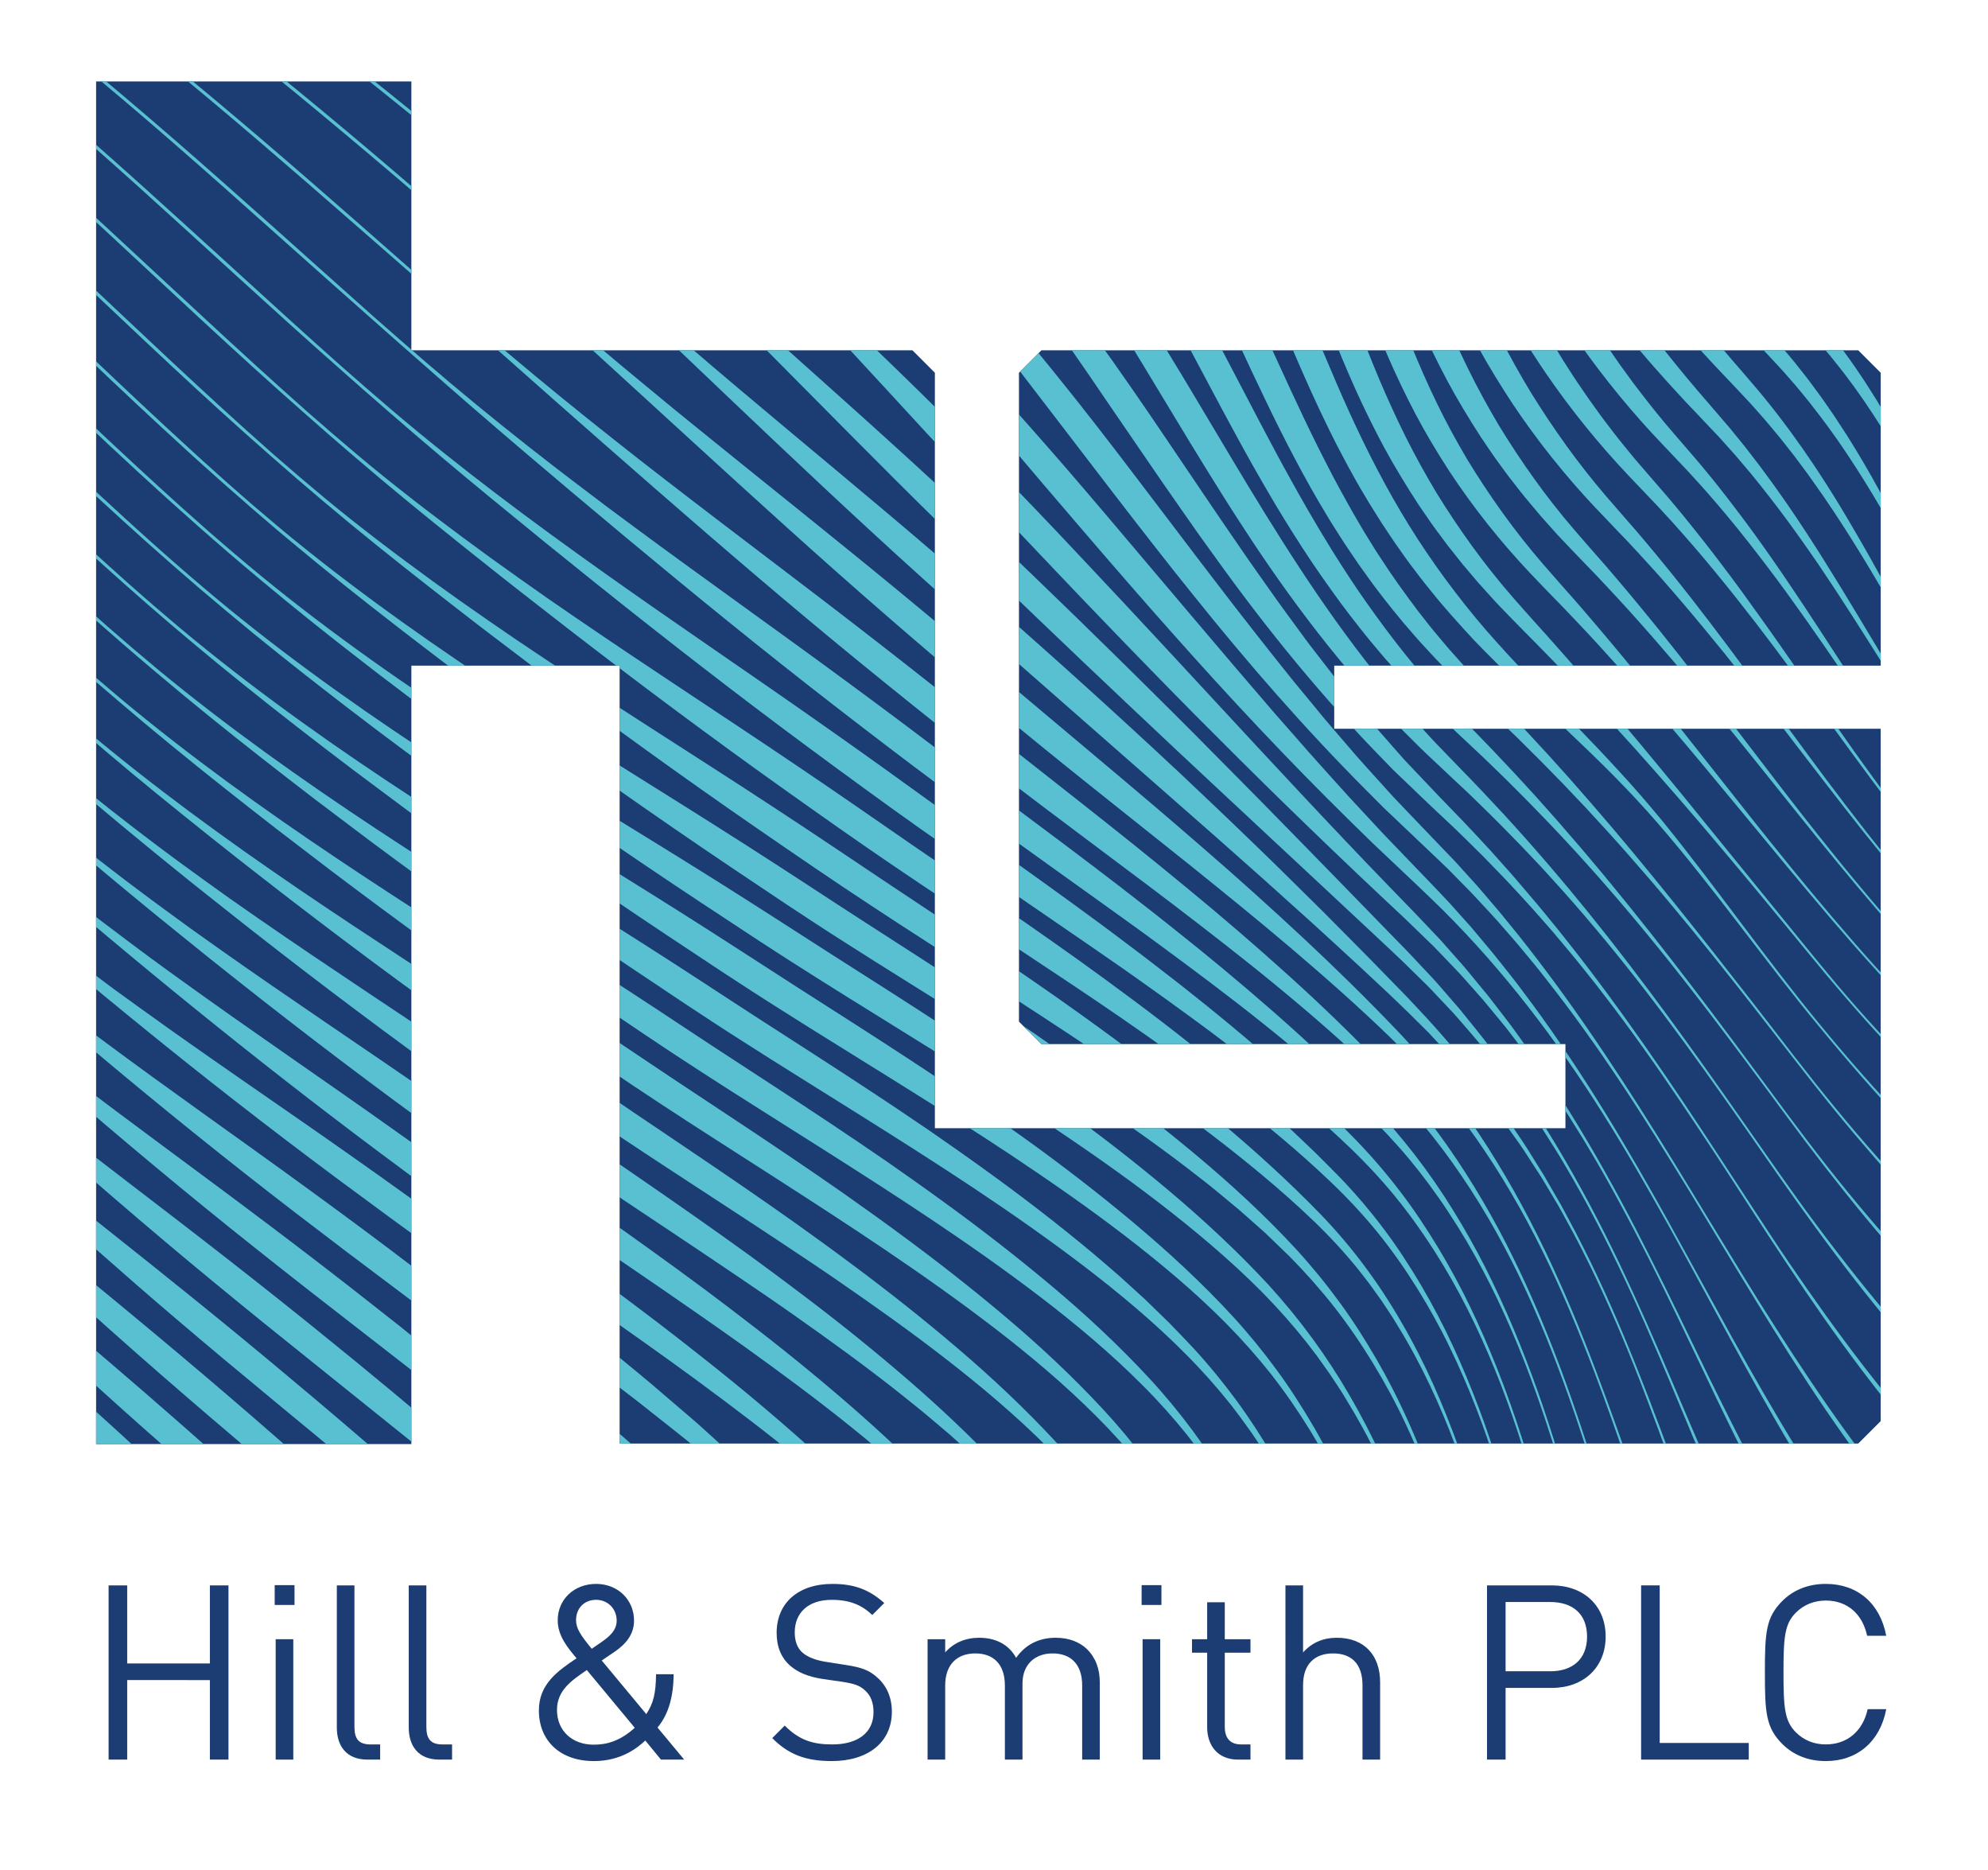 <?xml version="1.0" encoding="utf-8"?>
<!-- Generator: Adobe Illustrator 26.5.0, SVG Export Plug-In . SVG Version: 6.00 Build 0)  -->
<svg version="1.1" id="Layer_1" xmlns="http://www.w3.org/2000/svg" xmlns:xlink="http://www.w3.org/1999/xlink" x="0px" y="0px"
	 viewBox="0 0 168.638 158.615" style="enable-background:new 0 0 168.638 158.615;" xml:space="preserve">
<style type="text/css">
	.st0{clip-path:url(#SVGID_00000183222986321209779040000011277298105591078298_);fill:#1B3D73;}
	.st1{clip-path:url(#SVGID_00000183222986321209779040000011277298105591078298_);}
	.st2{fill:#59C0D1;}
	.st3{fill:#1B3D73;}
</style>
<g>
	<g>
		<defs>
			<path id="SVGID_1_" d="M113.18,61.802v-5.349h46.357v-24.84c-0.744-0.744-1.16-1.16-1.904-1.904H88.34
				c-0.744,0.744-1.16,1.16-1.904,1.904v55.029c0.744,0.744,1.16,1.16,1.904,1.904h44.452v7.132H79.304V31.612
				c-0.744-0.744-1.16-1.16-1.904-1.904l-42.504,0.001V6.906H8.152v115.562h26.744V56.453l17.664-0.001v65.969h105.071
				c0.744-0.744,1.16-1.16,1.904-1.904l0.001-58.715H113.18z"/>
		</defs>
		<clipPath id="SVGID_00000144318681455000386200000011058939562124603807_">
			<use xlink:href="#SVGID_1_"  style="overflow:visible;"/>
		</clipPath>
		
			<rect x="-6.231" y="-1.777" style="clip-path:url(#SVGID_00000144318681455000386200000011058939562124603807_);fill:#1B3D73;" width="197.695" height="132.606"/>
		<g style="clip-path:url(#SVGID_00000144318681455000386200000011058939562124603807_);">
			<path class="st2" d="M153.734,6.06l3.895,3.918l3.868,3.937c0.636,0.662,1.286,1.32,1.909,1.986l0.132,0.143v-2.206
				c-0.293-0.333-0.585-0.669-0.878-1.003c-1.225-1.382-2.463-2.753-3.71-4.113l-3.747-4.072l-2.025-2.175h-2.976
				C151.375,3.676,152.556,4.867,153.734,6.06z"/>
			<path class="st2" d="M136.747,8.766c0.558,0.734,1.104,1.478,1.672,2.205l0.846,1.094l0.862,1.081
				c0.572,0.723,1.162,1.431,1.744,2.146c1.183,1.413,2.38,2.814,3.6,4.191c1.213,1.384,2.455,2.742,3.706,4.089l1.888,2.008
				l0.951,0.997l0.475,0.498l0.462,0.498l0.923,0.996l0.887,1.03c0.147,0.173,0.299,0.341,0.441,0.518l0.425,0.531
				c0.28,0.356,0.574,0.703,0.844,1.068c1.107,1.44,2.128,2.947,3.101,4.486c0.965,1.545,1.864,3.134,2.724,4.746
				c0.423,0.802,0.834,1.611,1.237,2.424v-1.186c-1.009-2.169-2.072-4.315-3.256-6.405c-0.226-0.402-0.467-0.795-0.7-1.194
				l-0.354-0.595l-0.37-0.585c-0.25-0.388-0.485-0.787-0.745-1.169l-0.776-1.15c-0.258-0.384-0.539-0.752-0.808-1.129l-0.408-0.562
				c-0.136-0.187-0.283-0.366-0.424-0.55l-0.856-1.096l-0.896-1.064l-0.449-0.531l-0.45-0.518l-0.899-1.036l-1.783-2.084
				c-0.586-0.701-1.18-1.396-1.76-2.101c-0.585-0.701-1.169-1.403-1.743-2.113c-2.307-2.83-4.535-5.715-6.691-8.65
				c-1.73-2.349-3.382-4.753-5.004-7.178h-2.836c0.91,1.364,1.834,2.719,2.791,4.051C135.654,7.28,136.203,8.021,136.747,8.766z"/>
			<path class="st2" d="M146.939,4.383c1.252,1.354,2.528,2.683,3.797,4.018l3.837,3.969l3.836,3.962l1.912,1.985
				c0.322,0.33,0.618,0.667,0.928,1c0.303,0.337,0.623,0.661,0.914,1.01c0.46,0.552,0.927,1.099,1.374,1.663v-2.051
				c-0.118-0.153-0.236-0.306-0.352-0.46c-0.282-0.371-0.593-0.718-0.888-1.079c-0.3-0.354-0.596-0.723-0.9-1.066l-1.822-2.077
				c-1.215-1.384-2.441-2.757-3.669-4.127l-7.346-8.22c-0.128-0.144-0.253-0.289-0.381-0.433h-2.984
				C145.778,3.111,146.352,3.754,146.939,4.383z"/>
			<path class="st2" d="M160.096,21.858c-1.188-1.445-2.404-2.806-3.609-4.195l-3.622-4.147c-1.204-1.383-2.405-2.769-3.595-4.162
				c-1.2-1.384-2.377-2.787-3.559-4.183c-0.749-0.894-1.485-1.796-2.225-2.696h-2.978c0.569,0.686,1.147,1.362,1.725,2.04
				l1.817,2.085c1.218,1.383,2.454,2.749,3.698,4.106c1.247,1.354,2.507,2.694,3.767,4.034c1.261,1.337,2.527,2.67,3.8,3.994
				c1.267,1.327,2.56,2.648,3.769,3.985c1.196,1.36,2.356,2.76,3.396,4.25l0.398,0.554c0.131,0.186,0.252,0.378,0.378,0.567
				c0.093,0.143,0.187,0.286,0.281,0.429v-1.878l-0.174-0.269C162.374,24.8,161.257,23.311,160.096,21.858z"/>
			<path class="st2" d="M68.713,122.777c-2.774-2.484-5.623-4.883-8.538-7.195l-2.191-1.727l-2.205-1.706
				c-1.482-1.12-2.962-2.244-4.457-3.343c-1.493-1.103-2.988-2.201-4.49-3.288l-4.498-3.261l-4.491-3.266
				c-1.504-1.085-3.01-2.167-4.522-3.238c-6.043-4.294-12.175-8.451-18.18-12.79c-0.754-0.539-1.499-1.088-2.248-1.632
				c-0.747-0.547-1.486-1.105-2.228-1.659c-1.483-1.11-2.956-2.233-4.411-3.378c-0.734-0.566-1.45-1.152-2.174-1.729
				c-0.726-0.575-1.437-1.169-2.152-1.758c-0.073-0.061-0.146-0.121-0.22-0.182v0.487c9.809,8.489,19.894,16.704,30.279,24.471
				c2.972,2.219,5.945,4.42,8.97,6.584c1.508,1.083,3.021,2.155,4.537,3.221l4.545,3.197l4.531,3.205l2.256,1.612l2.242,1.63
				c2.974,2.193,5.923,4.417,8.78,6.756l0.909,0.741h1.867C69.992,123.939,69.356,123.355,68.713,122.777z"/>
			<path class="st2" d="M155.148,119.394c-2.088-2.995-4.073-6.062-6.014-9.157c-1.933-3.1-3.82-6.23-5.723-9.35
				c-3.797-6.244-7.696-12.439-12.079-18.306c-1.1-1.462-2.216-2.916-3.384-4.328c-0.569-0.719-1.169-1.412-1.764-2.109
				c-0.299-0.347-0.591-0.701-0.897-1.043l-0.924-1.02l-0.924-1.021l-0.955-0.992l-1.9-1.984l-1.888-1.973l-0.472-0.493
				l-0.458-0.507l-0.915-1.013c-0.608-0.678-1.226-1.345-1.825-2.03l-1.778-2.072l-0.889-1.036l-0.867-1.055l-1.739-2.104
				c-2.282-2.838-4.527-5.704-6.74-8.602c-2.222-2.889-4.411-5.811-6.631-8.713c-2.213-2.909-4.443-5.809-6.752-8.656
				c-2.292-2.858-4.68-5.647-7.12-8.386c-2.47-2.717-4.975-5.398-7.603-7.963l-0.982-0.965c-0.327-0.321-0.669-0.629-1.002-0.943
				c-0.67-0.626-1.328-1.265-2.007-1.88l-2.045-1.836C68.19,9.245,67.49,8.654,66.8,8.053c-2.225-1.908-4.493-3.762-6.789-5.578
				h-0.477l0.718,0.582c0.701,0.585,1.393,1.181,2.089,1.77c0.702,0.583,1.374,1.201,2.057,1.806l1.021,0.911
				c0.34,0.304,0.668,0.621,1.002,0.932l0.997,0.937c0.33,0.314,0.669,0.619,0.989,0.945l1.939,1.928
				c0.643,0.646,1.264,1.313,1.896,1.968c0.311,0.332,0.63,0.657,0.935,0.995l0.913,1.015c1.232,1.339,2.4,2.739,3.584,4.121
				c0.598,0.686,1.164,1.4,1.742,2.104l1.727,2.115c2.257,2.86,4.503,5.723,6.71,8.625l6.663,8.687
				c1.117,1.448,2.229,2.896,3.363,4.334l1.695,2.159l1.718,2.144c4.582,5.715,9.412,11.263,14.598,16.46l0.97,0.976l0.485,0.488
				l0.499,0.474l1.996,1.895l1.984,1.885l0.986,0.943l0.957,0.973l0.958,0.973c0.317,0.326,0.621,0.665,0.933,0.997
				c0.619,0.668,1.246,1.329,1.838,2.022c0.596,0.689,1.206,1.367,1.778,2.077c0.577,0.705,1.172,1.397,1.725,2.123
				c1.133,1.43,2.231,2.888,3.297,4.369c0.526,0.746,1.068,1.481,1.581,2.236c0.511,0.756,1.035,1.505,1.536,2.267
				c2.029,3.037,3.95,6.146,5.861,9.26c1.903,3.12,3.776,6.257,5.691,9.371c1.906,3.119,3.858,6.212,5.916,9.236
				c1.138,1.673,2.313,3.324,3.524,4.949h0.503C157.614,122.847,156.359,121.135,155.148,119.394z"/>
			<path class="st2" d="M111.746,14.501c0.681,1.689,1.311,3.406,1.944,5.13c1.249,3.452,2.483,6.956,3.954,10.388
				c0.737,1.716,1.547,3.405,2.414,5.065c0.874,1.657,1.843,3.263,2.857,4.837c2.058,3.128,4.396,6.06,6.956,8.762
				c0.643,0.672,1.286,1.35,1.926,2.002l0.962,0.988l0.95,1c1.27,1.33,2.508,2.693,3.738,4.063l1.832,2.068l1.812,2.087
				c1.196,1.402,2.391,2.805,3.568,4.225c1.181,1.416,2.357,2.836,3.528,4.26l3.526,4.263c2.363,2.832,4.733,5.66,7.213,8.393
				c1.501,1.669,3.039,3.306,4.613,4.91v-0.268c-1.529-1.553-3.033-3.131-4.493-4.75c-4.928-5.485-9.496-11.279-14.06-17.074
				l-3.437-4.339l-1.729-2.163l-1.75-2.147c-0.592-0.709-1.174-1.427-1.774-2.129c-0.596-0.706-1.189-1.416-1.796-2.113l-0.907-1.05
				l-0.92-1.039c-0.619-0.694-1.213-1.384-1.814-2.073c-2.393-2.764-4.513-5.742-6.401-8.843c-0.924-1.564-1.798-3.155-2.585-4.791
				c-0.795-1.632-1.519-3.299-2.206-4.985c-0.676-1.691-1.306-3.406-1.925-5.132l-1.839-5.213c-0.621-1.744-1.268-3.487-1.972-5.216
				c-0.712-1.726-1.479-3.435-2.32-5.11c-0.847-1.673-1.779-3.304-2.772-4.895c-0.249-0.378-0.494-0.758-0.743-1.136h-2.365
				c1.424,2.265,2.709,4.613,3.847,7.027C110.348,11.144,111.07,12.81,111.746,14.501z"/>
			<path class="st2" d="M157.281,63.707l-1.586-2.254l-3.149-4.525c-1.055-1.505-2.099-3.019-3.174-4.513
				c-1.067-1.499-2.147-2.991-3.262-4.458c-1.107-1.473-2.257-2.916-3.421-4.35c-0.594-0.707-1.176-1.425-1.789-2.117l-1.8-2.082
				c-0.605-0.682-1.161-1.404-1.74-2.106c-0.289-0.352-0.556-0.72-0.835-1.079c-0.273-0.364-0.56-0.717-0.821-1.089
				c-0.53-0.739-1.068-1.471-1.569-2.228c-0.252-0.377-0.519-0.745-0.76-1.13l-0.735-1.146c-0.955-1.543-1.879-3.105-2.721-4.713
				c-0.855-1.601-1.665-3.226-2.43-4.877c-0.767-1.65-1.501-3.319-2.222-5l-2.146-5.069c-1.209-2.854-2.477-5.706-3.896-8.496
				h-2.561c1.528,3.078,2.912,6.238,4.293,9.423c1.45,3.369,2.908,6.766,4.557,10.092c0.813,1.668,1.705,3.302,2.626,4.917
				l0.708,1.203l0.738,1.185c0.242,0.397,0.5,0.785,0.756,1.173c0.259,0.387,0.505,0.781,0.774,1.161
				c2.103,3.071,4.449,5.97,6.994,8.665l1.904,2.001c0.638,0.655,1.247,1.336,1.868,2.008c1.223,1.361,2.424,2.743,3.583,4.163
				c1.168,1.413,2.306,2.852,3.429,4.303c1.117,1.456,2.22,2.925,3.31,4.404c2.181,2.957,4.323,5.944,6.516,8.896
				c1.097,1.475,2.208,2.94,3.341,4.388c0.484,0.62,0.979,1.233,1.477,1.843V71.99c-1.594-1.98-3.154-3.988-4.646-6.047
				C158.349,65.202,157.817,64.454,157.281,63.707z"/>
			<path class="st2" d="M141.204,8.786c1.17,1.424,2.373,2.821,3.583,4.209c1.215,1.384,2.448,2.75,3.689,4.108l1.868,2.029
				l1.889,2.008l1.899,1.996l0.952,0.996l0.924,0.998c0.627,0.655,1.194,1.361,1.788,2.047c0.286,0.352,0.562,0.711,0.844,1.066
				l0.42,0.535l0.401,0.55c1.089,1.454,2.069,2.989,2.992,4.558c0.377,0.64,0.733,1.292,1.085,1.947v-1.618
				c-0.125-0.242-0.238-0.489-0.367-0.729c-0.871-1.628-1.801-3.231-2.836-4.769l-0.382-0.581l-0.403-0.567
				c-0.27-0.377-0.536-0.757-0.811-1.131c-0.573-0.729-1.12-1.481-1.73-2.182l-0.897-1.064l-0.902-1.037l-1.798-2.078
				c-1.193-1.39-2.385-2.78-3.566-4.177c-1.181-1.397-2.349-2.804-3.503-4.221c-0.582-0.704-1.152-1.417-1.728-2.126
				c-0.565-0.717-1.141-1.425-1.703-2.144c-0.565-0.717-1.127-1.435-1.68-2.16c-0.559-0.721-1.108-1.449-1.658-2.175
				c-0.148-0.198-0.291-0.401-0.439-0.599h-2.909c0.504,0.667,1.01,1.333,1.521,1.993C138.875,5.927,140.028,7.367,141.204,8.786z"
				/>
			<path class="st2" d="M116.214,16.863c1.291,3.435,2.572,6.917,4.075,10.328c0.753,1.706,1.575,3.385,2.448,5.038
				c0.885,1.648,1.854,3.25,2.868,4.819c0.528,0.771,1.036,1.556,1.595,2.304c0.276,0.376,0.545,0.758,0.831,1.127l0.862,1.102
				c0.282,0.371,0.585,0.726,0.883,1.083l0.898,1.071l0.929,1.042c0.309,0.348,0.617,0.696,0.942,1.029
				c0.641,0.672,1.282,1.351,1.919,2.005l0.957,0.99l0.943,1.004c0.633,0.666,1.247,1.349,1.868,2.026
				c0.616,0.682,1.223,1.373,1.832,2.061c1.208,1.387,2.409,2.781,3.589,4.194c1.178,1.414,2.348,2.836,3.505,4.269
				c4.639,5.722,9.142,11.565,14.055,17.065c0.763,0.856,1.54,1.7,2.325,2.537v-0.236l-0.344-0.367
				c-0.634-0.668-1.244-1.357-1.86-2.04c-1.22-1.378-2.423-2.773-3.599-4.189c-1.183-1.411-2.339-2.845-3.484-4.286l-1.709-2.171
				l-1.69-2.185l-3.362-4.387c-1.125-1.46-2.237-2.93-3.373-4.382c-1.125-1.461-2.269-2.909-3.423-4.349
				c-1.163-1.433-2.334-2.862-3.534-4.268l-0.9-1.055l-0.916-1.042c-0.617-0.696-1.208-1.386-1.807-2.076
				c-2.385-2.767-4.495-5.748-6.388-8.844c-0.926-1.562-1.801-3.152-2.6-4.781c-0.803-1.628-1.54-3.288-2.243-4.967
				c-0.694-1.684-1.342-3.391-1.983-5.107l-1.903-5.183c-0.642-1.733-1.303-3.467-2.024-5.186c-0.726-1.716-1.498-3.418-2.345-5.087
				c-0.574-1.115-1.188-2.208-1.823-3.29h-2.443c0.787,1.409,1.534,2.839,2.236,4.293C113.578,10.044,114.919,13.427,116.214,16.863
				z"/>
			<path class="st2" d="M114.281,4.26c0.801,1.627,1.539,3.288,2.255,4.963c0.722,1.672,1.404,3.368,2.089,5.071
				c1.359,3.407,2.718,6.852,4.282,10.228c0.78,1.689,1.63,3.35,2.522,4.987c0.902,1.633,1.887,3.221,2.91,4.78
				c2.078,3.099,4.408,6.021,6.954,8.723l1.912,2.004c0.316,0.331,0.638,0.657,0.95,0.993l0.936,1.007
				c0.626,0.67,1.232,1.358,1.847,2.039c0.599,0.694,1.21,1.379,1.801,2.082c1.194,1.395,2.361,2.814,3.519,4.241
				c1.148,1.436,2.294,2.874,3.418,4.33c4.518,5.806,8.89,11.741,13.749,17.278c0.037,0.042,0.075,0.083,0.112,0.124v-0.241
				c-1.2-1.387-2.387-2.785-3.536-4.215c-0.583-0.711-1.149-1.436-1.722-2.155c-0.567-0.724-1.129-1.452-1.687-2.183
				c-1.119-1.46-2.219-2.934-3.311-4.415l-3.269-4.448c-2.179-2.967-4.365-5.932-6.638-8.838c-0.564-0.73-1.149-1.443-1.723-2.166
				c-0.588-0.711-1.162-1.435-1.761-2.138l-0.894-1.059c-0.298-0.353-0.607-0.697-0.91-1.047l-1.803-2.079
				c-2.382-2.765-4.497-5.737-6.41-8.82c-1.889-3.101-3.514-6.35-4.969-9.685c-0.724-1.67-1.409-3.361-2.085-5.063l-2.008-5.135
				c-1.343-3.434-2.784-6.871-4.509-10.183c-0.135-0.258-0.28-0.51-0.418-0.767h-2.509C113.681,3.069,113.986,3.662,114.281,4.26z"
				/>
			<path class="st2" d="M15.966,19.661c2.811,2.563,5.619,5.131,8.445,7.68c1.413,1.274,2.832,2.542,4.259,3.801
				c1.421,1.265,2.85,2.522,4.291,3.766c2.87,2.5,5.782,4.957,8.727,7.371l4.423,3.617l4.45,3.585
				c5.95,4.76,11.971,9.437,18.091,13.961c1.529,1.133,3.065,2.256,4.6,3.377l2.31,1.674l2.33,1.663l2.339,1.644l2.35,1.625
				l4.706,3.228l4.699,3.226l2.343,1.618c0.782,0.539,1.558,1.084,2.331,1.634c3.093,2.197,6.167,4.419,9.152,6.756
				c2.986,2.333,5.899,4.765,8.636,7.385c1.365,1.304,2.654,2.685,3.858,4.144c1.196,1.465,2.301,3.006,3.323,4.602
				c2.053,3.188,3.743,6.608,5.174,10.126c0.72,1.758,1.368,3.546,1.962,5.352c0.332,1.006,0.647,2.018,0.952,3.034h0.176
				c-0.847-2.859-1.794-5.69-2.892-8.465c-0.702-1.771-1.463-3.519-2.29-5.237c-0.827-1.718-1.739-3.397-2.725-5.032
				c-0.993-1.631-2.047-3.229-3.213-4.748c-1.16-1.522-2.413-2.981-3.746-4.359c-2.662-2.743-5.47-5.345-8.373-7.829
				c-2.904-2.483-5.88-4.881-8.914-7.196c-0.756-0.582-1.516-1.16-2.28-1.73c-0.763-0.572-1.523-1.149-2.292-1.712
				c-1.537-1.129-3.075-2.253-4.623-3.362C87,73.747,85.453,72.64,83.9,71.542l-4.643-3.304l-4.624-3.33
				c-1.549-1.105-3.099-2.209-4.656-3.302c-6.222-4.38-12.531-8.628-18.733-13.031c-6.198-4.406-12.307-8.948-18.099-13.88
				c-1.446-1.235-2.883-2.481-4.308-3.74c-1.422-1.263-2.837-2.534-4.246-3.812l-8.441-7.683c-2.815-2.56-5.639-5.111-8.499-7.623
				C5.687,10.108,3.699,8.41,1.709,6.714v0.337c1.933,1.65,3.862,3.303,5.768,4.983C10.333,14.547,13.154,17.099,15.966,19.661z"/>
			<path class="st2" d="M37.024,11.504l2.142,1.767l2.132,1.779c1.411,1.198,2.818,2.401,4.218,3.613
				c2.791,2.432,5.538,4.915,8.251,7.434c1.359,1.257,2.698,2.535,4.041,3.81l4.026,3.834c5.372,5.108,10.765,10.197,16.265,15.157
				c2.748,2.483,5.519,4.938,8.3,7.38l8.344,7.323l8.341,7.322l4.15,3.684l4.126,3.711c2.727,2.497,5.472,4.989,8.117,7.564
				l0.982,0.973l0.491,0.487l0.246,0.244l0.235,0.253l1.881,2.029c0.606,0.695,1.194,1.406,1.793,2.109
				c0.147,0.177,0.302,0.349,0.443,0.532l0.425,0.546l0.847,1.096c0.578,0.721,1.095,1.487,1.635,2.237
				c0.265,0.378,0.541,0.749,0.793,1.136l0.755,1.162l0.755,1.163l0.712,1.189l0.708,1.192c0.23,0.401,0.447,0.809,0.671,1.213
				c1.792,3.236,3.352,6.598,4.788,10.008c1.429,3.414,2.718,6.886,3.981,10.366c0.112,0.312,0.224,0.624,0.336,0.935h0.225
				c-0.124-0.335-0.249-0.669-0.374-1.004c-1.284-3.474-2.588-6.942-4.019-10.36c-1.421-3.422-2.992-6.783-4.749-10.048
				c-0.22-0.408-0.434-0.819-0.66-1.224l-0.698-1.203l-0.694-1.206l-0.735-1.181l-0.736-1.181c-0.246-0.393-0.517-0.77-0.772-1.158
				c-0.522-0.767-1.022-1.55-1.584-2.29c-2.164-3.017-4.526-5.901-7.096-8.593c-0.627-0.69-1.283-1.344-1.93-2.007l-1.94-1.992
				l-3.916-3.95l-3.958-3.908c-1.329-1.293-2.659-2.586-4-3.866c-1.345-1.276-2.682-2.561-4.034-3.829l-2.034-1.896
				c-0.677-0.634-1.357-1.263-2.042-1.887c-1.367-1.251-2.73-2.508-4.109-3.745c-1.374-1.243-2.752-2.482-4.139-3.71
				c-2.764-2.468-5.552-4.906-8.364-7.317c-5.617-4.828-11.346-9.524-17.004-14.302c-1.42-1.188-2.824-2.395-4.228-3.601
				l-4.216-3.623c-2.809-2.417-5.625-4.823-8.447-7.223c-1.407-1.205-2.823-2.399-4.24-3.591l-2.127-1.787l-2.138-1.774
				c-2.859-2.356-5.745-4.679-8.663-6.96c-0.702-0.552-1.413-1.092-2.119-1.638h-0.442c0.798,0.617,1.6,1.229,2.393,1.853
				C31.274,6.838,34.163,9.154,37.024,11.504z"/>
			<path class="st2" d="M101.955,4.255l0.726,1.152c0.247,0.38,0.476,0.772,0.706,1.163c0.227,0.393,0.468,0.776,0.687,1.173
				c0.897,1.576,1.724,3.19,2.512,4.823c1.559,3.278,2.908,6.662,4.225,10.092c1.311,3.429,2.618,6.901,4.145,10.301
				c0.764,1.7,1.595,3.374,2.475,5.023c0.901,1.639,1.868,3.241,2.893,4.804l0.792,1.156l0.398,0.577l0.415,0.564l0.835,1.124
				l0.87,1.096l0.435,0.547l0.452,0.533l0.904,1.065l0.936,1.036c0.315,0.343,0.619,0.695,0.947,1.024
				c0.647,0.665,1.293,1.343,1.94,1.989c0.647,0.653,1.296,1.305,1.935,1.966c1.288,1.313,2.553,2.648,3.808,3.994
				c1.257,1.344,2.498,2.703,3.733,4.068c1.224,1.375,2.449,2.75,3.651,4.145c1.206,1.391,2.404,2.791,3.589,4.201
				c1.19,1.406,2.368,2.822,3.542,4.241c2.361,2.828,4.655,5.711,7.066,8.501c2.227,2.583,4.552,5.082,6.963,7.495V91.83
				c-2.371-2.353-4.659-4.791-6.841-7.322c-0.299-0.35-0.604-0.695-0.898-1.049l-0.883-1.062c-0.591-0.705-1.171-1.421-1.754-2.134
				l-3.488-4.287L142.7,67.4c-2.338-2.85-4.691-5.69-7.094-8.49c-0.601-0.699-1.203-1.399-1.813-2.091l-0.909-1.044l-0.918-1.037
				c-0.609-0.693-1.229-1.378-1.847-2.064c-0.625-0.686-1.218-1.372-1.824-2.057c-2.399-2.754-4.526-5.721-6.433-8.809
				c-0.937-1.556-1.811-3.147-2.626-4.768c-0.811-1.625-1.557-3.282-2.271-4.956c-0.707-1.678-1.366-3.382-2.019-5.094l-1.936-5.17
				c-0.651-1.729-1.32-3.458-2.045-5.174c-0.731-1.712-1.499-3.414-2.348-5.081c-0.856-1.663-1.766-3.301-2.761-4.887
				c-0.242-0.4-0.508-0.787-0.762-1.179c-0.257-0.391-0.512-0.783-0.785-1.163l-0.809-1.146l-0.541-0.716h-2.218
				c0.15,0.217,0.31,0.428,0.457,0.647L101.955,4.255z"/>
			<path class="st2" d="M21.822,11.854c2.849,2.438,5.679,4.898,8.503,7.367l4.235,3.703l4.222,3.719
				c5.613,4.977,11.234,9.954,16.896,14.887c5.661,4.934,11.362,9.826,17.175,14.571c2.907,2.375,5.825,4.721,8.78,7.044
				c1.476,1.167,2.965,2.314,4.46,3.45c1.491,1.143,2.992,2.268,4.49,3.395l4.497,3.374c1.501,1.121,2.998,2.245,4.486,3.38
				c2.972,2.274,5.935,4.56,8.819,6.94c2.885,2.378,5.713,4.827,8.394,7.432c1.331,1.301,2.602,2.667,3.804,4.094
				c1.199,1.43,2.325,2.923,3.372,4.471c2.106,3.09,3.926,6.377,5.493,9.779c1.579,3.398,2.912,6.907,4.134,10.45
				c0.524,1.531,1.016,3.073,1.503,4.617h0.179c-0.498-1.56-0.999-3.119-1.53-4.669c-1.204-3.554-2.55-7.062-4.092-10.487
				c-0.383-0.857-0.788-1.705-1.2-2.549l-0.628-1.261l-0.653-1.249c-0.891-1.654-1.838-3.28-2.854-4.864
				c-1.019-1.582-2.094-3.131-3.261-4.612c-1.157-1.488-2.385-2.925-3.683-4.299c-2.6-2.724-5.316-5.337-8.11-7.859
				c-2.796-2.521-5.65-4.975-8.555-7.362c-1.451-1.196-2.907-2.384-4.37-3.561c-1.467-1.172-2.934-2.345-4.409-3.503l-8.827-6.954
				l-4.4-3.501c-1.474-1.16-2.948-2.318-4.43-3.468c-5.92-4.605-11.935-9.086-17.866-13.676l-2.223-1.723l-2.208-1.742
				c-1.47-1.164-2.936-2.333-4.387-3.52c-2.905-2.371-5.774-4.786-8.613-7.237l-4.242-3.695l-4.224-3.716
				c-2.82-2.473-5.647-4.939-8.502-7.374c-2.854-2.436-5.73-4.844-8.645-7.207c-0.815-0.66-1.638-1.309-2.457-1.964h-0.417
				c0.902,0.723,1.81,1.441,2.708,2.168C16.099,7.007,18.972,9.417,21.822,11.854z"/>
			<path class="st2" d="M60.585,122.004c-0.689-0.617-1.365-1.25-2.072-1.845l-2.107-1.804c-1.396-1.215-2.831-2.38-4.259-3.554
				c-1.427-1.176-2.877-2.321-4.334-3.458c-0.729-0.568-1.451-1.145-2.186-1.704l-2.206-1.675c-0.737-0.556-1.469-1.119-2.21-1.67
				l-2.227-1.644c-2.964-2.199-5.964-4.346-8.975-6.469c-6.022-4.251-12.133-8.362-18.101-12.676l-2.239-1.617
				c-0.742-0.545-1.47-1.107-2.206-1.66L5.26,80.56c-0.733-0.558-1.443-1.142-2.166-1.713l-1.385-1.109v0.668l1.021,0.879
				c0.699,0.602,1.391,1.213,2.097,1.807l2.121,1.779c0.709,0.591,1.411,1.191,2.125,1.775l2.142,1.755
				c5.719,4.673,11.546,9.216,17.464,13.611l4.448,3.281l4.464,3.253l4.455,3.258c1.481,1.091,2.969,2.172,4.435,3.279l2.211,1.647
				c0.742,0.543,1.461,1.113,2.193,1.669c1.461,1.114,2.934,2.214,4.365,3.365c1.438,1.143,2.893,2.266,4.301,3.444
				c0.533,0.441,1.068,0.879,1.603,1.318h2.195C62.435,123.68,61.508,122.844,60.585,122.004z"/>
			<path class="st2" d="M10.255,27.004c2.799,2.644,5.61,5.277,8.46,7.868c1.426,1.294,2.862,2.578,4.311,3.847
				c1.445,1.273,2.902,2.533,4.377,3.772c2.941,2.49,5.954,4.894,8.987,7.272l2.28,1.777l2.288,1.768l4.608,3.496
				c6.167,4.632,12.423,9.148,18.763,13.519c3.17,2.184,6.34,4.361,9.572,6.48c1.609,1.064,3.227,2.11,4.845,3.153l4.851,3.127
				l2.421,1.565l2.414,1.573l2.406,1.583c0.803,0.527,1.593,1.069,2.391,1.603c3.172,2.159,6.316,4.357,9.363,6.685
				c3.045,2.327,6.02,4.755,8.789,7.405c1.381,1.318,2.677,2.722,3.879,4.21l0.88,1.134l0.839,1.165l0.209,0.292l0.199,0.299
				l0.397,0.599c0.131,0.201,0.266,0.398,0.393,0.602l0.375,0.613c2.015,3.265,3.632,6.772,4.969,10.375
				c0.216,0.577,0.411,1.161,0.611,1.744h0.209c-0.203-0.607-0.402-1.215-0.62-1.817c-0.655-1.813-1.374-3.604-2.165-5.364
				l-0.61-1.313l-0.646-1.296c-0.213-0.433-0.451-0.854-0.676-1.281c-0.222-0.429-0.468-0.845-0.71-1.264
				c-1.925-3.351-4.246-6.493-6.955-9.282c-2.697-2.777-5.57-5.377-8.537-7.859c-2.971-2.478-6.024-4.855-9.142-7.137
				c-0.782-0.567-1.558-1.143-2.345-1.703l-2.36-1.679c-1.586-1.1-3.169-2.204-4.768-3.281c-1.596-1.081-3.196-2.157-4.8-3.22
				L75.2,74.838l-4.789-3.208c-1.602-1.07-3.207-2.134-4.818-3.189c-6.439-4.224-12.966-8.3-19.371-12.565l-2.398-1.605
				l-2.379-1.633l-2.366-1.651l-2.346-1.68c-3.112-2.263-6.184-4.581-9.149-7.033c-1.48-1.229-2.944-2.478-4.393-3.744
				c-1.444-1.272-2.875-2.559-4.296-3.857c-2.844-2.594-5.649-5.23-8.452-7.869c-2.802-2.64-5.597-5.289-8.416-7.912
				c-0.105-0.098-0.212-0.194-0.317-0.292v0.357c0.046,0.043,0.092,0.084,0.138,0.127C4.663,21.71,7.455,24.361,10.255,27.004z"/>
			<path class="st2" d="M13.089,23.415c2.802,2.61,5.609,5.216,8.446,7.79c1.42,1.285,2.847,2.563,4.284,3.829
				c1.434,1.27,2.877,2.53,4.336,3.771c2.907,2.497,5.878,4.921,8.872,7.313c0.744,0.604,1.5,1.193,2.249,1.791
				c0.747,0.601,1.502,1.191,2.255,1.784c0.752,0.595,1.51,1.181,2.267,1.769c0.753,0.593,1.511,1.18,2.27,1.767
				c6.069,4.69,12.219,9.28,18.46,13.72c3.123,2.219,6.241,4.426,9.426,6.584c1.587,1.079,3.181,2.144,4.778,3.201l4.79,3.166
				l4.777,3.171c1.588,1.061,3.177,2.122,4.746,3.208c3.139,2.172,6.255,4.376,9.275,6.705c3.021,2.326,5.966,4.757,8.714,7.399
				c1.372,1.314,2.662,2.709,3.864,4.186c1.193,1.483,2.291,3.044,3.3,4.662c1.009,1.618,1.941,3.288,2.77,5.009
				c0.838,1.717,1.595,3.474,2.283,5.258c0.644,1.654,1.216,3.335,1.745,5.03h0.19c-0.531-1.717-1.102-3.422-1.735-5.106
				c-0.675-1.794-1.412-3.567-2.218-5.308c-0.807-1.741-1.701-3.444-2.675-5.101c-0.981-1.653-2.027-3.271-3.19-4.809
				c-1.158-1.54-2.413-3.014-3.754-4.403c-0.679-0.681-1.351-1.371-2.037-2.045l-2.091-1.99l-2.144-1.932
				c-0.722-0.635-1.457-1.255-2.186-1.884c-2.943-2.478-5.965-4.86-9.048-7.152c-1.538-1.151-3.092-2.28-4.65-3.402
				c-1.565-1.112-3.13-2.221-4.707-3.312c-1.576-1.091-3.153-2.18-4.735-3.257l-4.735-3.239l-4.716-3.261
				c-1.578-1.086-3.159-2.168-4.745-3.239c-6.342-4.294-12.77-8.449-19.084-12.776c-1.582-1.077-3.152-2.17-4.71-3.281
				c-1.562-1.105-3.114-2.224-4.651-3.365c-3.075-2.279-6.106-4.617-9.038-7.076c-1.464-1.232-2.914-2.482-4.352-3.744
				c-1.433-1.269-2.855-2.55-4.27-3.839c-2.831-2.577-5.633-5.187-8.44-7.792c-2.806-2.606-5.611-5.214-8.448-7.787
				c-1.031-0.939-2.075-1.863-3.117-2.788v0.349c0.983,0.875,1.968,1.747,2.94,2.634C7.482,18.197,10.285,20.806,13.089,23.415z"/>
			<path class="st2" d="M18.882,15.791l8.462,7.54l4.241,3.76c1.413,1.254,2.827,2.507,4.251,3.749
				c5.666,5.003,11.443,9.887,17.251,14.733c5.813,4.842,11.683,9.62,17.659,14.247c2.991,2.315,5.983,4.603,9.025,6.866
				c1.519,1.131,3.047,2.249,4.58,3.355l4.602,3.309l4.602,3.297l2.297,1.65c0.764,0.552,1.53,1.103,2.287,1.663
				c3.036,2.233,6.058,4.484,8.998,6.837c2.941,2.35,5.818,4.784,8.543,7.382c1.356,1.295,2.641,2.662,3.847,4.103l0.887,1.095
				l0.851,1.124c0.554,0.759,1.104,1.523,1.614,2.314c2.08,3.139,3.828,6.498,5.32,9.963c1.504,3.462,2.737,7.036,3.853,10.643
				c0.113,0.368,0.211,0.74,0.321,1.108h0.17c-0.115-0.384-0.219-0.772-0.337-1.156c-0.552-1.808-1.136-3.606-1.766-5.388
				c-0.632-1.782-1.314-3.546-2.044-5.291c-0.734-1.743-1.524-3.464-2.375-5.155c-0.858-1.688-1.785-3.341-2.786-4.952
				c-1.995-3.224-4.325-6.255-6.975-8.993c-2.646-2.719-5.414-5.319-8.268-7.816c-2.855-2.496-5.774-4.919-8.746-7.267
				c-0.74-0.592-1.486-1.174-2.232-1.757c-0.745-0.585-1.492-1.166-2.243-1.741l-2.257-1.721c-0.753-0.573-1.507-1.144-2.263-1.709
				l-9.069-6.781l-4.52-3.41c-1.514-1.131-3.029-2.259-4.55-3.378C66.03,53.53,59.86,49.172,53.787,44.681
				c-1.522-1.118-3.034-2.249-4.534-3.396c-1.505-1.141-3.002-2.292-4.484-3.462c-2.968-2.335-5.883-4.735-8.749-7.196
				c-1.43-1.234-2.852-2.477-4.27-3.724l-4.229-3.772c-2.816-2.518-5.627-5.044-8.459-7.545c-2.831-2.503-5.679-4.987-8.566-7.427
				C8.23,6.246,5.941,4.362,3.653,2.475H3.252C5.617,4.43,7.985,6.381,10.327,8.36C13.209,10.801,16.054,13.286,18.882,15.791z"/>
			<path class="st2" d="M19.889,121.935l3.048,2.592h3.488c-1.665-1.463-3.324-2.933-5.004-4.379
				c-2.739-2.368-5.498-4.711-8.277-7.028c-3.787-3.165-7.614-6.282-11.435-9.406v2.122c3.291,3.037,6.599,6.053,9.962,9.004
				C14.389,117.232,17.132,119.593,19.889,121.935z"/>
			<path class="st2" d="M116.821,115.37c-0.973-1.678-2.011-3.322-3.161-4.891c-1.146-1.57-2.379-3.081-3.694-4.519
				c-2.635-2.864-5.509-5.497-8.486-7.994c-2.982-2.492-6.063-4.863-9.213-7.129l-2.37-1.689l-2.388-1.661
				c-1.604-1.087-3.207-2.178-4.826-3.237c-1.615-1.067-3.237-2.124-4.862-3.17l-4.869-3.138c-1.622-1.048-3.227-2.095-4.845-3.156
				c-1.62-1.057-3.243-2.108-4.872-3.148c-6.512-4.168-13.114-8.177-19.582-12.398C37.19,55.02,30.85,50.586,24.862,45.706
				l-1.118-0.921l-1.105-0.936l-1.105-0.937l-1.093-0.951l-1.089-0.955l-1.079-0.967l-1.078-0.967l-1.07-0.977
				c-2.854-2.604-5.665-5.255-8.468-7.916l-5.949-5.664v0.368l5.761,5.494c2.799,2.666,5.616,5.314,8.476,7.915l1.073,0.975
				l1.082,0.965l1.082,0.965l1.093,0.953l1.089,0.957l1.101,0.944l1.101,0.944l1.114,0.929c2.964,2.486,5.998,4.887,9.057,7.255
				c0.766,0.591,1.53,1.185,2.302,1.768c0.77,0.585,1.534,1.18,2.311,1.757l4.656,3.469c6.235,4.592,12.573,9.045,18.985,13.36
				l4.815,3.223c1.61,1.064,3.238,2.135,4.872,3.169c1.631,1.044,3.269,2.073,4.907,3.097l4.909,3.074
				c1.633,1.027,3.265,2.054,4.888,3.092l2.431,1.562l2.413,1.588c3.199,2.142,6.366,4.33,9.419,6.668l1.139,0.883
				c0.379,0.296,0.764,0.584,1.131,0.894c0.739,0.613,1.487,1.217,2.221,1.838l2.158,1.91l2.074,1.999
				c1.348,1.363,2.622,2.8,3.813,4.309c1.181,1.515,2.271,3.104,3.273,4.747c1.003,1.643,1.925,3.339,2.744,5.084
				c0.601,1.264,1.143,2.556,1.658,3.858h0.247C119.905,121.379,118.514,118.296,116.821,115.37z"/>
			<path class="st2" d="M9.978,124.527h3.427c-2.002-1.845-4.005-3.69-6.032-5.507c-1.872-1.682-3.77-3.336-5.664-4.994v2.689
				c1.375,1.325,2.741,2.661,4.13,3.971C7.207,121.98,8.598,123.248,9.978,124.527z"/>
			<path class="st2" d="M23.203,118.765l6.971,5.763h3.403c-0.194-0.169-0.385-0.341-0.579-0.509
				c-2.742-2.38-5.504-4.735-8.288-7.062c-2.778-2.333-5.579-4.638-8.4-6.916c-4.841-3.918-9.743-7.757-14.6-11.652v1.779
				c4.335,3.931,8.701,7.827,13.154,11.615C17.623,114.137,20.408,116.458,23.203,118.765z"/>
			<path class="st2" d="M54.49,123.271l-2.083-1.807l-2.085-1.806l-2.113-1.771l-2.121-1.761l-2.146-1.729l-2.15-1.724l-2.171-1.694
				l-2.173-1.692l-2.19-1.667c-2.915-2.231-5.864-4.412-8.825-6.571c-5.921-4.322-11.931-8.509-17.807-12.884l-2.205-1.639
				l-2.171-1.681l-2.172-1.682l-0.37-0.299v0.886l2.019,1.735l2.089,1.794l2.105,1.775c5.619,4.729,11.337,9.343,17.154,13.808
				l4.372,3.333l4.39,3.303l4.384,3.304l2.19,1.653l2.178,1.667l2.181,1.664l2.161,1.687l2.168,1.679l2.141,1.712l2.077,1.664h2.557
				L54.49,123.271z"/>
			<path class="st2" d="M152.409,122.862c-1.916-3.113-3.727-6.292-5.506-9.488l-5.285-9.621
				c-3.541-6.403-7.293-12.708-11.642-18.615l-0.825-1.1c-0.275-0.367-0.543-0.739-0.832-1.095
				c-0.572-0.717-1.133-1.443-1.714-2.153l-1.768-2.112l-1.837-2.055c-0.621-0.677-1.266-1.332-1.899-2l-1.902-1.978l-1.898-1.974
				l-1.863-2.007c-1.252-1.327-2.458-2.7-3.682-4.053c-0.615-0.674-1.207-1.37-1.811-2.054l-1.809-2.055
				c-2.384-2.766-4.754-5.544-7.112-8.335l-7.086-8.373c-1.182-1.396-2.376-2.784-3.569-4.172c-1.206-1.379-2.403-2.764-3.627-4.128
				c-4.875-5.474-9.964-10.772-15.235-15.876c-5.298-5.093-10.871-9.862-16.613-14.405c-1.161-0.924-2.334-1.833-3.509-2.738h-0.406
				l1.597,1.245c0.721,0.562,1.428,1.142,2.142,1.713c0.715,0.57,1.414,1.159,2.113,1.748c0.699,0.589,1.401,1.174,2.084,1.782
				c0.687,0.603,1.375,1.204,2.055,1.814l2.017,1.856c0.338,0.308,0.667,0.624,0.995,0.942l0.986,0.951l0.982,0.955l0.962,0.974
				l0.962,0.974l0.481,0.487l0.471,0.497l1.869,1.998c4.936,5.387,9.611,10.998,14.337,16.569c2.36,2.789,4.727,5.575,7.117,8.345
				c1.193,1.388,2.385,2.774,3.592,4.153l1.805,2.069l1.822,2.057c4.861,5.483,9.878,10.846,15.116,15.987l1.967,1.924l2,1.89
				c1.341,1.26,2.658,2.51,3.956,3.787c2.584,2.569,4.989,5.322,7.235,8.201c1.12,1.441,2.209,2.909,3.25,4.411
				c1.048,1.497,2.056,3.022,3.029,4.57c1.956,3.089,3.774,6.265,5.559,9.458c1.776,3.198,3.499,6.426,5.251,9.639
				c1.743,3.217,3.52,6.419,5.404,9.56c0.301,0.502,0.609,0.999,0.916,1.497h0.406C153.103,123.974,152.752,123.42,152.409,122.862z
				"/>
			<path class="st2" d="M33.496,14.932l4.245,3.632l4.21,3.672c2.794,2.463,5.561,4.957,8.318,7.463l8.25,7.547
				c5.501,5.033,11.015,10.054,16.645,14.936c2.813,2.444,5.647,4.858,8.505,7.251l2.151,1.793l2.166,1.773
				c1.444,1.18,2.898,2.346,4.352,3.511l8.731,6.962c2.895,2.335,5.787,4.671,8.615,7.082c2.827,2.41,5.616,4.871,8.28,7.456
				c2.657,2.576,5.064,5.417,7.201,8.454c1.066,1.52,2.071,3.085,3.011,4.689c0.944,1.602,1.825,3.241,2.649,4.909
				c1.653,3.334,3.079,6.778,4.407,10.255c1.032,2.718,1.99,5.464,2.95,8.211h0.199c-0.981-2.762-1.957-5.526-2.998-8.268
				c-1.312-3.488-2.75-6.93-4.366-10.292c-0.811-1.679-1.674-3.334-2.587-4.961c-0.918-1.625-1.886-3.222-2.918-4.78
				c-1.033-1.557-2.13-3.073-3.293-4.54c-1.16-1.468-2.373-2.9-3.671-4.254c-2.583-2.704-5.25-5.32-7.981-7.87
				c-2.733-2.547-5.51-5.046-8.331-7.489c-1.409-1.223-2.822-2.441-4.239-3.652c-1.423-1.204-2.842-2.412-4.271-3.607l-8.541-7.181
				c-2.834-2.414-5.686-4.813-8.56-7.181c-5.742-4.745-11.585-9.368-17.367-14.066l-2.168-1.762l-2.155-1.777l-2.151-1.782
				l-2.141-1.795c-2.849-2.4-5.684-4.817-8.508-7.246l-8.466-7.296c-2.833-2.419-5.685-4.817-8.568-7.178
				c-2.093-1.713-4.206-3.402-6.33-5.076h-0.43c2.211,1.743,4.41,3.501,6.587,5.287C27.806,10.126,30.66,12.518,33.496,14.932z"/>
			<path class="st2" d="M31.067,56.356l1.151,0.889l1.16,0.878c0.771,0.589,1.542,1.176,2.322,1.753
				c0.778,0.579,1.553,1.162,2.338,1.731c0.781,0.575,1.558,1.157,2.345,1.723c6.274,4.567,12.666,8.975,19.126,13.246l4.849,3.193
				c1.623,1.055,3.259,2.115,4.902,3.142c1.64,1.036,3.285,2.06,4.93,3.079l4.928,3.063c1.639,1.024,3.276,2.05,4.903,3.089
				l2.438,1.561l2.417,1.591c3.204,2.147,6.373,4.346,9.425,6.698c3.05,2.351,6.011,4.829,8.729,7.558
				c1.348,1.369,2.627,2.808,3.824,4.317l0.877,1.148l0.839,1.176c0.286,0.388,0.539,0.799,0.809,1.198l0.396,0.605l0.378,0.617
				c1.01,1.643,1.945,3.336,2.772,5.083c0.132,0.274,0.248,0.556,0.375,0.832h0.303c-0.139-0.318-0.268-0.641-0.412-0.957
				c-0.804-1.767-1.701-3.493-2.676-5.174c-1.943-3.368-4.259-6.527-6.891-9.413c-2.648-2.861-5.511-5.515-8.489-8.024
				c-2.981-2.506-6.064-4.889-9.221-7.161c-3.15-2.283-6.369-4.461-9.615-6.59c-1.621-1.066-3.251-2.119-4.883-3.161l-4.896-3.123
				l-4.878-3.132c-1.631-1.048-3.266-2.089-4.906-3.119c-6.559-4.125-13.209-8.084-19.712-12.278
				c-6.504-4.189-12.859-8.627-18.851-13.53c-1.493-1.231-2.969-2.483-4.427-3.756c-1.456-1.276-2.896-2.57-4.324-3.876
				c-2.86-2.609-5.676-5.267-8.481-7.937l-3.231-3.092v0.377c6.604,6.336,13.245,12.634,20.284,18.5
				C24.962,51.575,27.996,53.988,31.067,56.356z"/>
			<path class="st2" d="M37.242,5.337l2.188,1.685c0.727,0.564,1.465,1.115,2.184,1.69l2.161,1.719l2.154,1.728
				c0.361,0.285,0.715,0.58,1.067,0.876l1.059,0.886l2.109,1.782c0.703,0.594,1.406,1.187,2.087,1.807
				c1.374,1.225,2.738,2.46,4.103,3.694c1.34,1.26,2.657,2.546,3.98,3.823c1.332,1.265,2.619,2.588,3.92,3.891
				c5.197,5.223,10.352,10.489,15.611,15.645c2.626,2.581,5.275,5.139,7.939,7.681c2.659,2.547,5.329,5.083,8.006,7.611l4.022,3.787
				l4.037,3.771l8.082,7.535l4.039,3.77c1.34,1.261,2.707,2.506,4,3.799l0.982,0.962c0.166,0.158,0.323,0.325,0.48,0.492l0.472,0.5
				l0.944,1.001l0.472,0.501c0.154,0.17,0.303,0.345,0.453,0.518c0.597,0.697,1.209,1.382,1.794,2.089l1.719,2.153l1.636,2.218
				c0.534,0.748,1.038,1.517,1.558,2.275c0.264,0.377,0.501,0.77,0.749,1.158l0.737,1.166c0.249,0.387,0.481,0.784,0.712,1.182
				l0.697,1.19c1.838,3.188,3.473,6.49,5.016,9.832c1.535,3.346,2.96,6.742,4.378,10.141c0.64,1.546,1.283,3.091,1.933,4.634h0.279
				c-0.682-1.568-1.355-3.139-2.028-4.711c-1.44-3.39-2.879-6.782-4.415-10.131c-3.053-6.703-6.583-13.215-10.914-19.204
				l-1.663-2.216c-0.565-0.731-1.157-1.44-1.735-2.162l-0.436-0.539l-0.454-0.524l-0.909-1.048l-0.455-0.524
				c-0.151-0.175-0.302-0.35-0.463-0.516l-0.95-1.011l-0.951-1.012c-0.316-0.339-0.643-0.661-0.963-0.992l-1.927-1.981l-3.856-3.959
				c-2.577-2.634-5.145-5.277-7.741-7.892l-3.89-3.926c-1.305-1.3-2.603-2.608-3.916-3.9c-1.309-1.296-2.619-2.592-3.938-3.878
				l-1.975-1.932l-1.985-1.922c-2.643-2.566-5.311-5.108-8.005-7.621c-5.384-5.031-10.898-9.925-16.397-14.833l-2.064-1.838
				l-1.029-0.922l-1.043-0.911l-4.164-3.644c-1.413-1.186-2.825-2.371-4.228-3.565c-0.696-0.604-1.42-1.174-2.132-1.759l-2.139-1.75
				l-1.065-0.88c-0.354-0.294-0.71-0.587-1.073-0.871l-2.165-1.718l-2.157-1.727c-0.717-0.578-1.454-1.131-2.18-1.698l-2.187-1.689
				c-0.728-0.564-1.456-1.128-2.195-1.678l-1.291-0.969h-0.457l1.582,1.188C35.785,4.212,36.513,4.775,37.242,5.337z"/>
			<path class="st2" d="M8.586,117.906c2.466,2.232,4.957,4.433,7.459,6.622h3.532c-0.443-0.394-0.881-0.795-1.325-1.188
				c-2.703-2.401-5.426-4.779-8.169-7.132c-2.773-2.384-5.571-4.739-8.374-7.089v2.437C3.987,113.689,6.271,115.815,8.586,117.906z"
				/>
			<path class="st2" d="M38.606,122.53l-1.034-0.893l-1.044-0.88c-1.393-1.172-2.78-2.354-4.188-3.506
				c-1.403-1.16-2.807-2.318-4.224-3.46c-2.821-2.298-5.669-4.561-8.534-6.799c-5.726-4.481-11.545-8.835-17.251-13.337l-0.622-0.49
				v1.453c5.401,4.814,10.875,9.551,16.456,14.141c2.806,2.314,5.637,4.594,8.473,6.864l8.493,6.823
				c0.861,0.689,1.714,1.387,2.568,2.082h3.212c-0.08-0.069-0.158-0.141-0.238-0.21L38.606,122.53z"/>
			<path class="st2" d="M3.556,124.527h3.359c-0.852-0.778-1.692-1.568-2.548-2.341c-0.879-0.794-1.774-1.571-2.658-2.36v2.937
				c0.375,0.359,0.743,0.726,1.119,1.084C3.069,124.077,3.315,124.299,3.556,124.527z"/>
			<path class="st2" d="M28.247,59.07c0.765,0.593,1.531,1.183,2.304,1.766c0.77,0.586,1.537,1.177,2.315,1.753
				c0.777,0.577,1.548,1.163,2.331,1.732c0.779,0.574,1.553,1.156,2.336,1.725c6.251,4.573,12.615,8.992,19.05,13.273l4.831,3.2
				c1.616,1.057,3.248,2.12,4.886,3.148c1.635,1.038,3.276,2.061,4.917,3.079l4.917,3.06c1.636,1.023,3.269,2.046,4.894,3.082
				l2.434,1.559l2.414,1.586c3.201,2.139,6.367,4.328,9.419,6.669c3.048,2.341,6.015,4.802,8.715,7.536
				c1.349,1.363,2.624,2.8,3.818,4.307c1.182,1.515,2.279,3.099,3.288,4.739c0.652,1.057,1.255,2.144,1.834,3.245h0.371
				c-0.58-1.171-1.183-2.33-1.843-3.461c-0.979-1.674-2.024-3.314-3.175-4.882c-1.149-1.568-2.383-3.078-3.698-4.515
				c-2.632-2.867-5.502-5.505-8.477-8.004c-2.981-2.495-6.061-4.867-9.214-7.131l-2.372-1.687l-2.391-1.658
				c-1.607-1.084-3.211-2.172-4.834-3.229c-1.618-1.063-3.243-2.116-4.871-3.157l-4.881-3.122l-4.86-3.136
				c-1.625-1.05-3.254-2.093-4.888-3.125c-6.534-4.135-13.159-8.107-19.64-12.308c-6.481-4.195-12.821-8.63-18.804-13.519
				c-0.745-0.615-1.49-1.229-2.223-1.858c-0.736-0.625-1.474-1.249-2.198-1.888c-0.726-0.637-1.452-1.274-2.169-1.922
				c-0.72-0.644-1.439-1.289-2.149-1.943c-2.856-2.602-5.668-5.253-8.469-7.916l-0.454-0.434v0.378
				c5.686,5.419,11.439,10.768,17.483,15.8C22.155,54.296,25.184,56.704,28.247,59.07z"/>
			<path class="st2" d="M21.571,105.78c1.428,1.137,2.862,2.264,4.297,3.39l4.318,3.358c2.878,2.238,5.759,4.468,8.619,6.722
				c0.714,0.565,1.437,1.119,2.148,1.687l2.135,1.702c0.711,0.569,1.435,1.122,2.137,1.7l0.233,0.19h2.902
				c-1.319-1.161-2.635-2.327-3.977-3.46c-1.396-1.182-2.785-2.373-4.204-3.525l-2.118-1.742c-0.706-0.581-1.424-1.146-2.135-1.719
				l-2.139-1.714l-2.153-1.694c-2.867-2.264-5.765-4.485-8.677-6.682c-5.822-4.4-11.735-8.669-17.522-13.107L3.265,89.22
				l-1.556-1.235v1.118c1.006,0.884,1.997,1.784,3.011,2.659C10.244,96.549,15.856,101.239,21.571,105.78z"/>
			<path class="st2" d="M15.702,69.26c1.477,1.185,2.956,2.368,4.446,3.539c0.741,0.59,1.494,1.164,2.241,1.747
				c0.744,0.587,1.497,1.162,2.246,1.742c6.008,4.621,12.114,9.117,18.308,13.464c3.099,2.172,6.192,4.334,9.353,6.445
				c1.575,1.056,3.157,2.097,4.74,3.132l4.748,3.101l2.37,1.552l2.361,1.562c1.571,1.044,3.142,2.088,4.693,3.159
				c3.102,2.142,6.176,4.322,9.147,6.637c2.971,2.311,5.854,4.743,8.515,7.404c0.584,0.58,1.149,1.18,1.706,1.786h0.943
				c-0.665-0.802-1.347-1.591-2.057-2.356c-2.589-2.79-5.372-5.396-8.266-7.862c-2.895-2.466-5.878-4.826-8.927-7.09
				c-1.521-1.138-3.059-2.249-4.6-3.356l-2.326-1.638l-2.338-1.618c-1.562-1.071-3.126-2.139-4.696-3.194l-4.699-3.171l-4.679-3.191
				c-1.566-1.064-3.135-2.122-4.709-3.17c-6.294-4.2-12.673-8.258-18.922-12.513c-6.246-4.254-12.368-8.71-18.15-13.586
				l-2.153-1.846l-2.133-1.869l-1.155-1.04v0.343c1.737,1.559,3.484,3.106,5.258,4.625C9.83,64.474,12.75,66.887,15.702,69.26z"/>
			<path class="st2" d="M22.158,64.257c1.511,1.182,3.027,2.357,4.55,3.524l4.595,3.468c6.154,4.589,12.411,9.043,18.748,13.351
				c3.169,2.151,6.333,4.303,9.57,6.387c1.611,1.046,3.23,2.072,4.849,3.096l4.853,3.07c6.461,4.094,12.888,8.226,18.951,12.856
				c3.027,2.316,5.955,4.768,8.643,7.468c1.347,1.343,2.617,2.762,3.809,4.249c0.714,0.91,1.391,1.849,2.049,2.802h0.572
				c-0.685-1.075-1.391-2.136-2.149-3.164c-1.148-1.547-2.377-3.04-3.688-4.455c-2.619-2.832-5.451-5.461-8.403-7.934
				c-2.953-2.474-6.001-4.832-9.116-7.088c-1.555-1.133-3.127-2.239-4.703-3.34c-1.586-1.084-3.17-2.171-4.771-3.23
				c-1.597-1.063-3.199-2.12-4.804-3.165l-4.809-3.137c-0.802-0.521-1.598-1.049-2.393-1.575l-2.393-1.583
				c-1.601-1.056-3.205-2.104-4.815-3.143c-6.436-4.162-12.958-8.173-19.348-12.392c-6.387-4.218-12.641-8.657-18.548-13.532
				c-1.473-1.223-2.928-2.467-4.369-3.729c-1.437-1.265-2.86-2.547-4.273-3.84c-1.025-0.936-2.04-1.884-3.056-2.831v0.369
				c3.764,3.497,7.579,6.938,11.517,10.246C16.151,59.485,19.14,61.89,22.158,64.257z"/>
			<path class="st2" d="M18.958,66.774l2.246,1.77l2.256,1.759l4.545,3.477c6.085,4.603,12.271,9.077,18.541,13.403
				c3.136,2.161,6.267,4.317,9.468,6.413c1.594,1.051,3.196,2.083,4.799,3.112l4.805,3.083c6.396,4.112,12.765,8.249,18.779,12.869
				c3.003,2.311,5.908,4.754,8.585,7.433c1.342,1.333,2.608,2.74,3.801,4.211c0.058,0.073,0.112,0.151,0.17,0.224h0.717
				c-0.141-0.195-0.272-0.396-0.416-0.589c-1.148-1.532-2.374-3.012-3.679-4.417c-2.607-2.81-5.414-5.429-8.341-7.896
				c-2.927-2.468-5.946-4.824-9.031-7.083c-1.539-1.135-3.096-2.242-4.656-3.344l-2.355-1.63l-2.367-1.609
				c-1.581-1.066-3.165-2.127-4.754-3.176l-4.758-3.151l-2.367-1.582l-2.369-1.59c-1.584-1.059-3.172-2.112-4.765-3.155
				c-6.369-4.18-12.824-8.212-19.147-12.448C22.34,68.623,16.148,64.178,10.3,59.303c-0.73-0.61-1.45-1.233-2.176-1.848
				c-0.723-0.619-1.436-1.249-2.154-1.874c-1.423-1.264-2.836-2.54-4.239-3.827c-0.008-0.007-0.015-0.014-0.023-0.021v0.36
				c2.76,2.522,5.555,5.005,8.41,7.425C13.015,61.996,15.971,64.404,18.958,66.774z"/>
			<path class="st2" d="M25.266,61.695c1.522,1.183,3.053,2.355,4.59,3.52l4.636,3.462c6.21,4.58,12.528,9.015,18.92,13.309
				l4.8,3.208c1.604,1.059,3.227,2.127,4.854,3.157c1.625,1.041,3.257,2.065,4.889,3.086l4.891,3.062
				c6.511,4.085,12.984,8.218,19.081,12.865c3.043,2.325,5.993,4.784,8.687,7.504c1.349,1.354,2.621,2.784,3.814,4.282
				c1.176,1.511,2.278,3.082,3.288,4.714c0.133,0.221,0.266,0.443,0.401,0.664h0.448c-0.165-0.293-0.318-0.591-0.489-0.881
				c-0.981-1.665-2.03-3.293-3.175-4.856c-1.148-1.56-2.38-3.063-3.694-4.49c-0.67-0.698-1.329-1.411-2.011-2.099l-2.083-2.027
				l-2.151-1.953c-0.725-0.642-1.469-1.261-2.203-1.893c-2.971-2.483-6.04-4.847-9.178-7.106c-0.787-0.561-1.569-1.13-2.361-1.684
				l-2.378-1.657c-1.599-1.082-3.195-2.17-4.809-3.226c-1.61-1.063-3.225-2.116-4.844-3.158l-4.851-3.127l-2.415-1.569l-2.413-1.576
				c-1.615-1.052-3.233-2.098-4.857-3.133c-6.491-4.149-13.073-8.137-19.515-12.347c-6.441-4.206-12.745-8.641-18.699-13.52
				l-1.112-0.92l-1.1-0.934l-1.099-0.935l-1.089-0.948l-1.084-0.953L9.88,48.573c-0.719-0.64-1.431-1.287-2.141-1.937
				c-2.029-1.85-4.033-3.728-6.03-5.612v0.376c4.74,4.467,9.545,8.864,14.551,13.043C19.209,56.924,22.222,59.329,25.266,61.695z"/>
			<path class="st2" d="M83.629,3.731l0.477,0.488c0.157,0.164,0.306,0.337,0.459,0.505l1.821,2.029l1.723,2.106
				c0.292,0.346,0.563,0.711,0.837,1.073c0.273,0.363,0.55,0.721,0.82,1.086c0.528,0.739,1.071,1.464,1.576,2.218
				c1.035,1.489,2.007,3.021,2.966,4.56c0.951,1.545,1.864,3.114,2.763,4.693c1.784,3.168,3.489,6.39,5.209,9.623
				c0.858,1.617,1.718,3.238,2.602,4.85c0.438,0.807,0.886,1.612,1.334,2.415c0.458,0.8,0.909,1.602,1.379,2.397
				c0.924,1.596,1.902,3.165,2.905,4.718c1.003,1.553,2.074,3.065,3.163,4.561c1.107,1.484,2.244,2.946,3.452,4.349
				c0.294,0.357,0.604,0.7,0.911,1.047c0.309,0.345,0.611,0.694,0.924,1.035l0.949,1.012L120.375,59l0.489,0.492l0.977,0.983
				l1.004,0.955c0.671,0.641,1.336,1.257,2.004,1.883c0.671,0.62,1.328,1.256,1.984,1.892c0.327,0.319,0.658,0.634,0.982,0.957
				l0.969,0.97l0.967,0.972l0.954,0.985c0.64,0.653,1.268,1.318,1.892,1.987c0.628,0.665,1.241,1.344,1.854,2.023
				c0.619,0.674,1.219,1.365,1.821,2.053c1.204,1.378,2.385,2.777,3.546,4.193c0.583,0.705,1.154,1.422,1.73,2.133l1.701,2.157
				c2.257,2.885,4.441,5.826,6.629,8.765l1.633,2.21l1.644,2.203l1.674,2.181l1.704,2.158c2.236,2.801,4.566,5.528,7.006,8.156
				v-0.476c-2.376-2.517-4.659-5.123-6.85-7.805c-2.316-2.837-4.51-5.77-6.68-8.722c-4.352-5.895-8.747-11.763-13.413-17.424
				c-0.587-0.705-1.167-1.415-1.763-2.112c-0.592-0.701-1.184-1.402-1.791-2.09l-0.901-1.041c-0.301-0.346-0.609-0.686-0.914-1.03
				l-0.916-1.028l-0.93-1.016l-0.932-1.014c-0.312-0.337-0.631-0.668-0.946-1.002c-0.631-0.668-1.258-1.339-1.903-1.994
				c-0.639-0.658-1.286-1.319-1.91-1.975l-0.942-0.985l-0.914-1.011c-2.439-2.693-4.63-5.595-6.683-8.581
				c-1.009-1.507-1.997-3.028-2.925-4.589c-0.239-0.385-0.469-0.777-0.699-1.169c-0.229-0.392-0.464-0.781-0.688-1.176
				c-0.448-0.791-0.901-1.579-1.339-2.376c-1.767-3.181-3.432-6.43-5.138-9.675c-1.694-3.25-3.437-6.495-5.334-9.664
				c-3.783-6.34-8.297-12.32-13.652-17.422c-0.166-0.161-0.326-0.326-0.496-0.483l-0.513-0.465l-0.56-0.507h-1.408
				c0.092,0.093,0.185,0.186,0.277,0.278L83.629,3.731z"/>
			<path class="st2" d="M157.604,52.206c-1.895-3.142-3.815-6.277-5.901-9.314c-0.255-0.383-0.529-0.754-0.792-1.132
				c-0.267-0.376-0.529-0.755-0.807-1.123l-0.82-1.114l-0.844-1.098l-0.423-0.548l-0.437-0.538l-0.876-1.075l-1.802-2.096
				c-2.395-2.755-4.677-5.599-6.793-8.555l-0.79-1.11l-0.768-1.125c-0.519-0.745-0.999-1.517-1.5-2.273
				c-0.975-1.532-1.919-3.082-2.825-4.656c-1.812-3.149-3.481-6.382-5.098-9.656c-0.707-1.435-1.412-2.877-2.129-4.317h-5.222
				c1.185,2.376,2.338,4.774,3.479,7.194c0.779,1.659,1.561,3.325,2.371,4.981c0.401,0.829,0.812,1.657,1.227,2.482
				c0.424,0.822,0.842,1.646,1.283,2.461c3.463,6.547,7.753,12.722,12.87,18.073l1.894,1.996c0.317,0.327,0.62,0.668,0.927,1.006
				c0.305,0.339,0.617,0.672,0.916,1.018c1.207,1.37,2.374,2.778,3.508,4.214c1.128,1.441,2.241,2.896,3.317,4.38
				c1.075,1.485,2.137,2.981,3.176,4.493c1.044,1.509,2.078,3.026,3.111,4.544c1.035,1.516,2.075,3.03,3.126,4.536
				c0.836,1.193,1.695,2.37,2.557,3.544v-0.298c-0.809-1.112-1.608-2.23-2.381-3.368c-1.037-1.514-2.056-3.04-3.057-4.578
				l-3.005-4.616c-1.004-1.537-2.007-3.078-3.038-4.6c-1.019-1.53-2.074-3.039-3.149-4.535c-0.545-0.742-1.085-1.489-1.649-2.219
				c-0.551-0.739-1.127-1.46-1.698-2.186c-0.285-0.363-0.585-0.715-0.876-1.073c-0.294-0.356-0.584-0.716-0.89-1.063l-1.799-2.088
				c-1.197-1.373-2.32-2.806-3.421-4.252l-0.802-1.102l-0.4-0.551l-0.387-0.561l-0.776-1.119l-0.748-1.138
				c-0.253-0.377-0.493-0.762-0.732-1.148c-0.238-0.386-0.484-0.767-0.715-1.158c-0.463-0.781-0.927-1.56-1.367-2.354
				c-0.455-0.785-0.879-1.589-1.313-2.386c-0.418-0.808-0.844-1.61-1.249-2.425c-1.641-3.248-3.143-6.579-4.693-9.911
				c-0.348-0.753-0.715-1.502-1.07-2.253c0.235,0.474,0.464,0.947,0.702,1.421c0.41,0.823,0.833,1.644,1.253,2.465
				c0.432,0.816,0.857,1.635,1.304,2.445c0.875,1.628,1.805,3.229,2.763,4.814l0.727,1.184c0.245,0.393,0.5,0.78,0.75,1.17
				c0.495,0.783,1.025,1.544,1.538,2.315l0.803,1.135l0.402,0.566l0.413,0.558l0.828,1.115l0.849,1.099
				c0.28,0.368,0.569,0.73,0.861,1.089l0.871,1.08l0.896,1.059c0.298,0.353,0.596,0.706,0.905,1.05
				c0.61,0.693,1.219,1.387,1.848,2.063c0.313,0.339,0.621,0.682,0.938,1.018l0.954,1.002l1.883,1.989l0.912,1.016l0.455,0.509
				l0.443,0.52c1.196,1.376,2.318,2.816,3.421,4.272c1.099,1.46,2.153,2.955,3.191,4.464c1.024,1.517,2.033,3.047,3.019,4.593
				c0.986,1.545,1.966,3.096,2.941,4.649l1.476,2.323c0.49,0.776,0.99,1.545,1.489,2.315c0.128,0.193,0.257,0.385,0.385,0.579
				v-0.379c-0.068-0.106-0.138-0.209-0.206-0.315C161.358,58.51,159.494,55.351,157.604,52.206z"/>
			<path class="st2" d="M157.401,38.097l-0.728-1.175c-0.248-0.389-0.504-0.772-0.757-1.158c-0.128-0.192-0.251-0.387-0.381-0.578
				l-0.394-0.569c-0.266-0.377-0.52-0.764-0.796-1.134l-0.824-1.115c-0.272-0.374-0.569-0.729-0.853-1.094
				c-0.563-0.735-1.178-1.429-1.773-2.139c-2.411-2.75-4.739-5.56-6.993-8.424c-0.562-0.717-1.114-1.441-1.665-2.165
				c-0.542-0.731-1.092-1.456-1.622-2.196c-1.082-1.463-2.111-2.963-3.142-4.46c-0.505-0.756-1.018-1.506-1.509-2.272l-0.745-1.142
				l-0.733-1.15c-0.97-1.538-1.923-3.089-2.855-4.654c-0.038-0.064-0.076-0.13-0.114-0.194h-2.733
				c0.278,0.468,0.547,0.938,0.829,1.405c0.471,0.792,0.964,1.572,1.445,2.358c0.496,0.778,0.987,1.558,1.495,2.329
				c1.004,1.548,2.054,3.068,3.122,4.574c4.284,6.021,9.143,11.602,14.241,16.89c0.613,0.666,1.248,1.315,1.833,2.008
				c0.295,0.345,0.603,0.678,0.887,1.032l0.861,1.055c1.125,1.426,2.208,2.891,3.212,4.412c1.006,1.519,1.975,3.067,2.891,4.65
				c0.909,1.585,1.796,3.186,2.648,4.807c0.434,0.822,0.86,1.649,1.29,2.475v-0.805c-0.304-0.621-0.608-1.242-0.915-1.862
				C160.994,44.518,159.317,41.246,157.401,38.097z"/>
			<path class="st2" d="M159.23,98.114c-2.431-2.748-4.751-5.593-6.994-8.498c-2.239-2.91-4.493-5.808-6.76-8.697
				c-0.567-0.722-1.135-1.443-1.709-2.16c-0.569-0.721-1.141-1.439-1.718-2.153c-1.151-1.431-2.313-2.854-3.488-4.267
				c-0.585-0.708-1.184-1.405-1.773-2.111c-0.593-0.702-1.198-1.394-1.796-2.092l-1.816-2.076l-1.846-2.051l-1.874-2.026
				l-1.897-2.007l-1.92-1.983l-0.94-0.989l-0.47-0.494l-0.455-0.508l-0.907-1.017c-0.299-0.342-0.585-0.695-0.878-1.042
				c-0.592-0.688-1.141-1.413-1.703-2.125c-1.091-1.45-2.157-2.917-3.139-4.443l-0.373-0.568c-0.123-0.19-0.24-0.385-0.36-0.577
				l-0.716-1.156c-0.456-0.784-0.925-1.56-1.36-2.357c-0.451-0.787-0.875-1.59-1.304-2.391c-0.212-0.401-0.416-0.808-0.624-1.212
				c-0.211-0.402-0.415-0.808-0.616-1.217c-1.626-3.256-3.118-6.592-4.656-9.93c-1.529-3.34-3.108-6.685-4.9-9.935
				c-1.781-3.254-3.786-6.402-6.03-9.367l-0.859-1.099l-0.43-0.548l-0.445-0.536L93.58,5.413L92.644,4.38
				c-0.573-0.656-1.173-1.285-1.783-1.904h-1.754c0.833,0.93,1.654,1.868,2.414,2.854l0.85,1.061l0.808,1.096l0.404,0.547
				l0.389,0.558l0.775,1.118c0.998,1.515,1.973,3.042,2.879,4.613c0.907,1.57,1.786,3.156,2.613,4.775
				c0.833,1.615,1.642,3.244,2.423,4.893c0.791,1.644,1.561,3.302,2.338,4.964c0.775,1.662,1.548,3.33,2.353,4.99
				c0.799,1.662,1.621,3.317,2.49,4.953c0.862,1.639,1.771,3.257,2.735,4.845c0.473,0.799,0.987,1.574,1.485,2.358l0.78,1.156
				c0.131,0.192,0.258,0.386,0.392,0.576l0.405,0.567c1.064,1.524,2.219,2.984,3.408,4.411c0.609,0.701,1.204,1.414,1.842,2.089
				c0.316,0.34,0.624,0.686,0.946,1.021l0.973,0.994l0.488,0.495l0.502,0.48l1.004,0.96l2.003,1.881l1.979,1.906l1.948,1.938
				l1.922,1.965l1.894,1.994c1.244,1.346,2.484,2.698,3.691,4.079c1.21,1.378,2.408,2.768,3.581,4.179
				c1.181,1.405,2.339,2.828,3.487,4.26c2.301,2.86,4.546,5.765,6.8,8.662l1.697,2.17c0.565,0.724,1.15,1.432,1.724,2.149
				c0.579,0.713,1.173,1.413,1.759,2.121l1.793,2.092c1.441,1.661,2.936,3.276,4.457,4.865v-0.386
				C162.069,101.219,160.627,99.688,159.23,98.114z"/>
			<path class="st2" d="M99.537,8.618l0.705,1.164l0.351,0.582l0.338,0.59c0.913,1.566,1.754,3.175,2.566,4.798
				c0.814,1.623,1.574,3.276,2.316,4.942c0.748,1.663,1.459,3.348,2.179,5.037c0.715,1.69,1.425,3.389,2.167,5.081
				c0.738,1.694,1.496,3.384,2.31,5.055c0.197,0.42,0.411,0.833,0.616,1.25c0.207,0.416,0.417,0.831,0.637,1.241
				c0.219,0.411,0.431,0.825,0.654,1.233l0.678,1.222c0.223,0.408,0.471,0.804,0.706,1.207c0.236,0.402,0.474,0.802,0.726,1.195
				l0.745,1.183l0.775,1.163c0.254,0.391,0.527,0.768,0.796,1.149c0.272,0.378,0.532,0.765,0.815,1.135
				c0.563,0.742,1.119,1.489,1.714,2.205c1.159,1.457,2.406,2.837,3.668,4.198c2.567,2.689,5.287,5.167,7.948,7.706
				c1.333,1.265,2.658,2.536,3.948,3.841c1.285,1.309,2.545,2.644,3.743,4.033c1.201,1.388,2.367,2.81,3.51,4.248
				c1.147,1.436,2.27,2.892,3.39,4.351c2.245,2.913,4.46,5.854,6.817,8.681c2.337,2.842,4.758,5.617,7.284,8.295
				c0.619,0.661,1.267,1.294,1.9,1.942v-0.325c-0.584-0.586-1.183-1.157-1.756-1.754c-2.539-2.658-4.968-5.421-7.304-8.26
				c-1.171-1.417-2.31-2.86-3.434-4.316c-1.124-1.455-2.234-2.921-3.338-4.393c-1.107-1.469-2.211-2.94-3.329-4.403
				c-1.122-1.459-2.251-2.913-3.419-4.339c-1.172-1.424-2.383-2.816-3.634-4.172c-1.245-1.361-2.519-2.694-3.801-4.015
				c-1.283-1.321-2.569-2.635-3.833-3.966c-0.633-0.664-1.261-1.333-1.882-2.006c-0.623-0.672-1.217-1.362-1.826-2.041
				c-2.373-2.768-4.535-5.704-6.449-8.788c-1.915-3.086-3.572-6.32-5.082-9.634c-0.759-1.655-1.468-3.339-2.18-5.025l-2.111-5.091
				c-1.41-3.404-2.902-6.81-4.65-10.101c-0.876-1.644-1.796-3.268-2.805-4.839l-0.373-0.592l-0.389-0.582l-0.782-1.16l-0.816-1.136
				c-0.137-0.188-0.27-0.38-0.411-0.565L99.51,5.29c-0.723-0.969-1.495-1.899-2.284-2.814h-2.008
				c0.99,1.252,1.952,2.529,2.834,3.861C98.573,7.079,99.039,7.86,99.537,8.618z"/>
			<path class="st2" d="M160.119,49.967c-0.886-1.605-1.771-3.214-2.702-4.797c-0.456-0.797-0.933-1.583-1.405-2.372
				c-0.487-0.78-0.965-1.567-1.473-2.335c-0.494-0.777-1.022-1.533-1.54-2.295l-0.803-1.127c-0.135-0.187-0.266-0.377-0.404-0.562
				l-0.417-0.553c-0.28-0.367-0.552-0.741-0.84-1.102l-0.867-1.083c-0.284-0.365-0.595-0.708-0.891-1.064l-0.899-1.051
				c-2.405-2.748-4.705-5.579-6.895-8.484c-0.537-0.734-1.088-1.458-1.609-2.203l-0.789-1.112l-0.771-1.124
				c-0.261-0.372-0.512-0.75-0.764-1.128c-0.251-0.379-0.506-0.754-0.754-1.135c-0.489-0.766-0.988-1.524-1.465-2.297
				c-0.969-1.537-1.891-3.103-2.807-4.675c-0.452-0.789-0.904-1.578-1.343-2.376c-0.449-0.792-0.882-1.593-1.319-2.393l-1.199-2.225
				h-2.677c0.599,1.118,1.196,2.236,1.81,3.352c1.774,3.23,3.65,6.416,5.69,9.501c1.01,1.549,2.077,3.06,3.166,4.554l0.828,1.112
				l0.846,1.098c0.559,0.736,1.147,1.449,1.721,2.172c2.327,2.868,4.806,5.603,7.352,8.26l0.937,0.995
				c0.307,0.334,0.628,0.656,0.924,1.001l0.902,1.022c0.3,0.341,0.584,0.696,0.878,1.044l0.437,0.524
				c0.145,0.176,0.283,0.357,0.424,0.535l0.844,1.074c0.542,0.732,1.096,1.457,1.616,2.206c2.122,2.969,4.043,6.089,5.892,9.25
				c1.271,2.165,2.521,4.344,3.784,6.516v-0.507l-0.776-1.395L160.119,49.967z"/>
			<polygon class="st2" points="161.735,3.189 163.537,4.941 163.537,2.475 160.99,2.475 			"/>
			<path class="st2" d="M47.07,6.178l2.15,1.714l1.075,0.857c0.358,0.287,0.72,0.568,1.067,0.867
				c1.398,1.186,2.794,2.374,4.182,3.57c0.704,0.586,1.367,1.221,2.044,1.838l2.021,1.863l1.007,0.934
				c0.336,0.311,0.675,0.619,0.993,0.948l1.94,1.945l1.939,1.943c0.649,0.644,1.27,1.319,1.901,1.984
				c5.043,5.323,9.956,10.765,14.956,16.127c2.495,2.687,5.01,5.354,7.543,8.006c1.264,1.329,2.531,2.655,3.805,3.975
				c1.269,1.325,2.548,2.641,3.829,3.955c1.276,1.319,2.571,2.62,3.857,3.929l3.895,3.894c1.303,1.294,2.61,2.583,3.926,3.865
				c1.322,1.275,2.633,2.56,3.963,3.827c1.331,1.266,2.653,2.54,3.997,3.792l2.009,1.885c0.663,0.632,1.312,1.269,1.969,1.904
				l0.492,0.477c0.162,0.161,0.317,0.329,0.476,0.493l0.948,0.989c0.313,0.332,0.638,0.654,0.942,0.995l0.911,1.024l0.908,1.028
				l0.874,1.057l0.873,1.059c0.295,0.35,0.56,0.723,0.842,1.083c1.125,1.444,2.193,2.932,3.222,4.447l0.763,1.142
				c0.255,0.38,0.51,0.761,0.75,1.151l0.728,1.166c0.242,0.389,0.488,0.775,0.718,1.172c1.893,3.139,3.615,6.379,5.274,9.648
				c1.651,3.274,3.222,6.589,4.805,9.898c1.258,2.646,2.543,5.281,3.869,7.897h0.337c-1.379-2.641-2.716-5.305-4.026-7.983
				c-1.604-3.299-3.188-6.608-4.841-9.884c-3.288-6.557-6.917-12.968-11.261-18.906c-0.53-0.752-1.098-1.475-1.658-2.204
				l-0.844-1.092l-0.879-1.064l-0.876-1.068c-0.292-0.356-0.605-0.694-0.907-1.042l-0.914-1.037
				c-0.153-0.172-0.303-0.348-0.459-0.517l-0.476-0.501c-0.635-0.667-1.267-1.342-1.905-2.002l-1.914-1.974
				c-1.28-1.311-2.538-2.645-3.804-3.97c-1.266-1.325-2.514-2.668-3.771-4.001l-3.75-4.021l-7.474-8.068
				c-2.496-2.685-4.994-5.371-7.512-8.038c-2.511-2.674-5.047-5.328-7.614-7.951c-5.135-5.248-10.433-10.345-15.794-15.368
				c-5.39-5.006-10.925-9.843-16.649-14.439c-0.349-0.297-0.714-0.577-1.073-0.862l-1.081-0.852l-2.161-1.704
				c-1.425-1.157-2.902-2.245-4.359-3.361l-0.192-0.146H42.23l0.474,0.359C44.164,3.944,45.643,5.027,47.07,6.178z"/>
			<path class="st2" d="M156.727,3.677c1.322,1.288,2.638,2.579,3.946,3.877c0.961,0.957,1.913,1.922,2.865,2.887V7.97l-1.555-1.684
				c-1.191-1.277-2.388-2.548-3.591-3.811h-2.89L156.727,3.677z"/>
			<path class="st2" d="M77.057,117.046c-2.857-2.468-5.8-4.836-8.807-7.111c-1.501-1.142-3.017-2.261-4.537-3.374
				c-1.528-1.101-3.057-2.2-4.599-3.278c-1.541-1.079-3.083-2.155-4.631-3.219l-4.635-3.195l-4.619-3.212
				c-1.546-1.069-3.095-2.134-4.649-3.188c-6.213-4.226-12.512-8.312-18.681-12.592c-1.546-1.064-3.08-2.147-4.599-3.249
				c-1.524-1.095-3.037-2.207-4.532-3.342c-0.748-0.566-1.496-1.134-2.234-1.714c-0.739-0.578-1.485-1.149-2.211-1.744
				c-1.461-1.18-2.925-2.356-4.369-3.556l-2.243-1.903v0.349l2.062,1.769l4.303,3.643c1.438,1.211,2.883,2.414,4.34,3.603
				c0.723,0.601,1.459,1.187,2.188,1.781c0.727,0.597,1.462,1.184,2.197,1.771c0.733,0.59,1.471,1.173,2.211,1.754
				c0.735,0.588,1.474,1.17,2.215,1.75c5.925,4.643,11.946,9.165,18.059,13.536c3.059,2.185,6.112,4.357,9.23,6.484
				c1.554,1.064,3.114,2.113,4.676,3.156l4.685,3.126l2.338,1.564l2.33,1.573c1.551,1.051,3.102,2.102,4.633,3.179
				c3.062,2.154,6.098,4.343,9.033,6.662c0.727,0.587,1.467,1.161,2.184,1.759c0.713,0.603,1.433,1.201,2.142,1.81l2.09,1.869
				l1.061,1.02h1.213C82.426,121.891,79.787,119.412,77.057,117.046z"/>
			<path class="st2" d="M64.206,112.717c-1.479-1.149-2.971-2.278-4.469-3.4l-2.259-1.663l-2.271-1.644
				c-1.518-1.089-3.037-2.176-4.562-3.25l-4.568-3.226l-4.555-3.237c-1.525-1.076-3.052-2.149-4.586-3.211
				c-6.129-4.257-12.345-8.376-18.432-12.683c-1.525-1.072-3.039-2.16-4.538-3.268c-0.753-0.549-1.5-1.106-2.246-1.665
				c-0.748-0.556-1.487-1.124-2.225-1.693c-0.742-0.564-1.474-1.142-2.204-1.721l-1.097-0.867L5.11,70.305l-2.166-1.771
				c-0.413-0.341-0.823-0.686-1.235-1.028v0.394c2.466,2.118,4.928,4.241,7.43,6.32l1.076,0.898l1.082,0.89
				c0.719,0.597,1.439,1.192,2.165,1.779c0.724,0.591,1.448,1.18,2.179,1.763c0.726,0.589,1.451,1.178,2.182,1.759
				c5.839,4.667,11.772,9.22,17.8,13.622c3.016,2.201,6.029,4.385,9.101,6.529c1.531,1.072,3.068,2.132,4.608,3.186l4.616,3.158
				l2.305,1.579l2.297,1.588c1.529,1.061,3.057,2.123,4.567,3.207c3.019,2.171,6.013,4.375,8.909,6.702
				c1.475,1.186,2.931,2.397,4.353,3.647h1.506c-1.624-1.601-3.293-3.156-5.004-4.663C70.065,117.389,67.168,115.008,64.206,112.717
				z"/>
			<path class="st2" d="M77.595,12.273c1.202,1.364,2.402,2.722,3.529,4.151l0.858,1.059c0.284,0.355,0.578,0.7,0.849,1.066
				l1.653,2.167c0.273,0.363,0.555,0.718,0.821,1.087l0.8,1.104l1.604,2.203l1.569,2.232l0.787,1.113l0.773,1.126l1.553,2.246
				l1.539,2.259l3.093,4.516c1.036,1.507,2.063,3.017,3.119,4.514l1.577,2.249l1.609,2.231c4.285,5.95,8.952,11.672,14.101,16.92
				l0.479,0.495c0.159,0.166,0.318,0.331,0.487,0.487l0.996,0.953l1.99,1.905l1.991,1.871c0.661,0.626,1.299,1.276,1.951,1.913
				l0.486,0.48l0.476,0.49l0.951,0.982c0.64,0.649,1.253,1.324,1.873,1.992c0.623,0.666,1.222,1.353,1.824,2.038
				c0.3,0.344,0.607,0.681,0.9,1.03l0.879,1.048c0.292,0.351,0.59,0.696,0.876,1.051l0.859,1.065
				c0.578,0.706,1.133,1.431,1.689,2.154c0.562,0.719,1.107,1.452,1.65,2.185c0.547,0.731,1.076,1.475,1.608,2.217
				c2.126,2.97,4.148,6.013,6.158,9.064c2.005,3.054,3.962,6.14,5.991,9.181c2.021,3.046,4.11,6.048,6.312,8.97
				c1.811,2.404,3.704,4.753,5.682,7.027v-0.652c-1.884-2.125-3.691-4.321-5.424-6.572c-2.229-2.89-4.35-5.865-6.404-8.885
				c-1.029-1.509-2.025-3.04-3.025-4.569l-2.997-4.59c-3.994-6.119-8.104-12.174-12.649-17.914
				c-0.569-0.717-1.136-1.435-1.722-2.138c-0.581-0.707-1.16-1.417-1.763-2.106c-0.597-0.694-1.182-1.4-1.798-2.077l-0.914-1.026
				l-0.458-0.513l-0.468-0.503c-0.628-0.667-1.243-1.348-1.881-2.005l-1.913-1.976l-1.878-1.979l-0.938-0.988
				c-0.159-0.162-0.309-0.333-0.458-0.505l-0.45-0.512l-1.798-2.047c-0.304-0.337-0.591-0.69-0.877-1.042l-0.862-1.055l-0.862-1.054
				l-0.431-0.527l-0.417-0.539l-1.667-2.155c-0.564-0.711-1.09-1.454-1.629-2.185c-0.534-0.735-1.079-1.462-1.605-2.203
				c-1.047-1.488-2.108-2.962-3.133-4.469c-2.075-2.99-4.092-6.031-6.147-9.051c-1.026-1.515-2.049-3.027-3.098-4.53l-1.576-2.25
				l-1.612-2.229l-0.81-1.112l-0.831-1.098l-1.67-2.19c-0.569-0.722-1.151-1.434-1.726-2.15l-0.867-1.071
				c-0.289-0.357-0.596-0.7-0.893-1.051l-1.796-2.093c-0.294-0.353-0.614-0.684-0.922-1.025l-0.932-1.016
				c-1.224-1.369-2.527-2.674-3.824-3.975l-2-1.897c-0.668-0.629-1.361-1.232-2.04-1.848c-0.674-0.622-1.385-1.202-2.082-1.797
				l-1.045-0.892l-1.067-0.865c-0.715-0.584-1.448-1.142-2.173-1.712h-0.703C70.949,5.517,74.41,8.773,77.595,12.273z"/>
			<path class="st2" d="M77.285,4.509c0.337,0.307,0.652,0.636,0.974,0.958l0.963,0.968c0.648,0.638,1.254,1.318,1.867,1.989
				l0.919,1.006c0.304,0.337,0.588,0.692,0.883,1.037l0.876,1.041l0.438,0.52c0.144,0.175,0.282,0.356,0.423,0.534l0.843,1.069
				l0.823,1.085c0.554,0.718,1.078,1.46,1.614,2.192C90.01,19.865,92,22.9,93.921,25.988c1.925,3.085,3.797,6.213,5.693,9.34
				c0.945,1.565,1.893,3.131,2.861,4.689l1.457,2.335c0.496,0.773,0.986,1.549,1.491,2.318c3.995,6.168,8.484,12.086,13.647,17.351
				c0.323,0.329,0.653,0.65,0.979,0.975c0.328,0.323,0.65,0.653,0.989,0.965l2.005,1.886l0.999,0.934
				c0.334,0.31,0.666,0.623,0.99,0.944c0.65,0.64,1.311,1.268,1.952,1.918c0.639,0.651,1.286,1.294,1.919,1.952
				c0.627,0.663,1.263,1.318,1.883,1.987c0.613,0.676,1.233,1.346,1.841,2.028c0.602,0.686,1.21,1.368,1.802,2.063
				c0.587,0.699,1.184,1.391,1.764,2.097c0.577,0.708,1.159,1.413,1.725,2.13c0.563,0.719,1.14,1.429,1.693,2.156
				c0.552,0.728,1.115,1.449,1.658,2.184c2.196,2.923,4.306,5.911,6.412,8.901l3.137,4.501c1.046,1.501,2.111,2.988,3.192,4.465
				c2.156,2.956,4.396,5.855,6.751,8.659c0.907,1.08,1.836,2.141,2.779,3.192v-0.552c-0.857-0.938-1.704-1.885-2.532-2.849
				c-2.381-2.771-4.65-5.638-6.838-8.567c-2.186-2.931-4.258-5.944-6.357-8.94c-4.188-5.997-8.45-11.951-13.059-17.645l-1.744-2.123
				c-0.586-0.704-1.186-1.396-1.778-2.096c-0.597-0.695-1.205-1.38-1.808-2.071c-0.607-0.687-1.23-1.359-1.844-2.04
				c-1.246-1.346-2.506-2.679-3.79-3.99l-1.901-1.967c-0.319-0.323-0.62-0.664-0.928-0.997c-0.306-0.336-0.616-0.667-0.918-1.006
				c-2.412-2.716-4.661-5.568-6.771-8.52c-2.11-2.953-4.082-6.004-5.996-9.099c-1.916-3.094-3.762-6.24-5.641-9.379
				c-0.933-1.573-1.884-3.14-2.842-4.704c-0.971-1.558-1.945-3.114-2.963-4.647c-1.014-1.535-2.054-3.055-3.138-4.546
				c-1.073-1.498-2.201-2.959-3.353-4.398c-0.587-0.712-1.161-1.433-1.765-2.13c-0.3-0.35-0.597-0.703-0.9-1.049l-0.921-1.032
				c-0.154-0.171-0.305-0.345-0.462-0.514l-0.478-0.502l-0.955-1.002c-0.321-0.331-0.63-0.673-0.96-0.996l-0.993-0.961
				c-0.662-0.64-1.315-1.288-2.009-1.893l-1.021-0.927c-0.341-0.307-0.675-0.623-1.03-0.915l-1.68-1.424h-1.054
				c0.061,0.054,0.123,0.107,0.184,0.162L77.285,4.509z"/>
		</g>
	</g>
</g>
<g>
	<path class="st3" d="M17.804,149.225v-6.744H10.79v6.744H9.213V134.45h1.577v6.62h7.014v-6.62h1.577v14.775H17.804z"/>
	<path class="st3" d="M23.302,136.11v-1.681h1.681v1.681H23.302z M23.385,149.225v-10.21h1.494v10.21H23.385z"/>
	<path class="st3" d="M31.167,149.225c-1.785,0-2.594-1.162-2.594-2.719V134.45h1.494v11.994c0,0.996,0.332,1.494,1.37,1.494h0.81
		v1.287H31.167z"/>
	<path class="st3" d="M37.268,149.225c-1.785,0-2.594-1.162-2.594-2.719V134.45h1.494v11.994c0,0.996,0.332,1.494,1.37,1.494h0.81
		v1.287H37.268z"/>
	<path class="st3" d="M56.067,149.225l-1.328-1.619c-0.602,0.561-1.992,1.744-4.358,1.744c-2.864,0-4.669-1.723-4.669-4.296
		c0-2.221,1.577-3.341,3.196-4.421c-0.727-0.871-1.598-1.888-1.598-3.216c0-1.765,1.37-3.093,3.258-3.093
		c1.847,0,3.216,1.35,3.216,3.113c0,1.183-0.706,1.992-1.639,2.636l-1.1,0.747l3.777,4.545c0.602-0.914,0.81-1.723,0.83-3.383h1.494
		c-0.021,1.867-0.415,3.383-1.37,4.523l2.262,2.719H56.067z M49.779,141.629c-1.266,0.872-2.531,1.702-2.531,3.383
		c0,1.764,1.286,2.947,3.112,2.947c1.1,0,2.221-0.291,3.486-1.432L49.779,141.629z M50.568,135.674
		c-1.017,0-1.702,0.727-1.702,1.723c0,0.685,0.353,1.244,1.328,2.428l0.789-0.54c0.685-0.478,1.328-0.996,1.328-1.847
		C52.312,136.442,51.565,135.674,50.568,135.674z"/>
	<path class="st3" d="M70.55,149.35c-2.2,0-3.673-0.561-5.042-1.951l1.058-1.059c1.224,1.225,2.366,1.598,4.026,1.598
		c2.179,0,3.507-0.996,3.507-2.738c0-0.789-0.228-1.412-0.726-1.848c-0.457-0.415-0.872-0.561-1.93-0.727l-1.722-0.248
		c-1.162-0.188-2.034-0.54-2.698-1.121c-0.747-0.664-1.142-1.577-1.142-2.781c0-2.511,1.806-4.15,4.731-4.15
		c1.889,0,3.134,0.498,4.399,1.619l-1.017,1.017c-0.893-0.851-1.909-1.286-3.445-1.286c-1.992,0-3.133,1.1-3.133,2.76
		c0,0.727,0.207,1.328,0.664,1.723c0.456,0.395,1.162,0.643,1.93,0.768l1.723,0.27c1.369,0.208,2.013,0.457,2.677,1.059
		c0.789,0.685,1.245,1.681,1.245,2.905C75.655,147.751,73.643,149.35,70.55,149.35z"/>
	<path class="st3" d="M91.799,149.225v-6.288c0-1.806-0.975-2.718-2.511-2.718c-1.494,0-2.552,0.934-2.552,2.552v6.454h-1.494
		v-6.288c0-1.806-0.975-2.718-2.511-2.718c-1.535,0-2.552,0.934-2.552,2.718v6.288h-1.494v-10.21h1.494v1.12
		c0.726-0.83,1.743-1.244,2.884-1.244c1.411,0,2.511,0.58,3.134,1.701c0.789-1.121,1.93-1.701,3.362-1.701
		c1.1,0,2.013,0.353,2.635,0.954c0.727,0.706,1.1,1.66,1.1,2.843v6.537H91.799z"/>
	<path class="st3" d="M96.841,136.11v-1.681h1.681v1.681H96.841z M96.924,149.225v-10.21h1.494v10.21H96.924z"/>
	<path class="st3" d="M105.017,149.225c-1.743,0-2.615-1.225-2.615-2.739v-6.329h-1.287v-1.142h1.287v-3.134h1.494v3.134h2.179
		v1.142h-2.179v6.287c0,0.935,0.436,1.494,1.39,1.494h0.789v1.287H105.017z"/>
	<path class="st3" d="M115.578,149.225v-6.309c0-1.806-0.934-2.697-2.49-2.697c-1.556,0-2.552,0.892-2.552,2.697v6.309h-1.494
		V134.45h1.494v5.686c0.747-0.83,1.702-1.244,2.864-1.244c2.324,0,3.673,1.473,3.673,3.776v6.558H115.578z"/>
	<path class="st3" d="M131.639,143.145h-3.922v6.08h-1.577V134.45h5.499c2.677,0,4.565,1.701,4.565,4.337
		S134.316,143.145,131.639,143.145z M131.514,135.861h-3.797v5.873h3.797c1.847,0,3.113-0.996,3.113-2.947
		C134.627,136.836,133.361,135.861,131.514,135.861z"/>
	<path class="st3" d="M139.212,149.225V134.45h1.577v13.364h7.554v1.411H139.212z"/>
	<path class="st3" d="M154.879,149.35c-1.535,0-2.78-0.54-3.693-1.453c-1.391-1.391-1.474-2.677-1.474-6.06s0.083-4.669,1.474-6.06
		c0.913-0.913,2.158-1.453,3.693-1.453c2.677,0,4.607,1.64,5.126,4.4h-1.619c-0.394-1.826-1.66-2.988-3.507-2.988
		c-0.996,0-1.867,0.353-2.552,1.037c-0.934,0.955-1.038,2.033-1.038,5.063s0.104,4.108,1.038,5.063
		c0.685,0.685,1.556,1.037,2.552,1.037c1.847,0,3.154-1.162,3.549-2.988h1.577C159.486,147.71,157.535,149.35,154.879,149.35z"/>
</g>
<g>
</g>
<g>
</g>
<g>
</g>
<g>
</g>
<g>
</g>
<g>
</g>
</svg>
